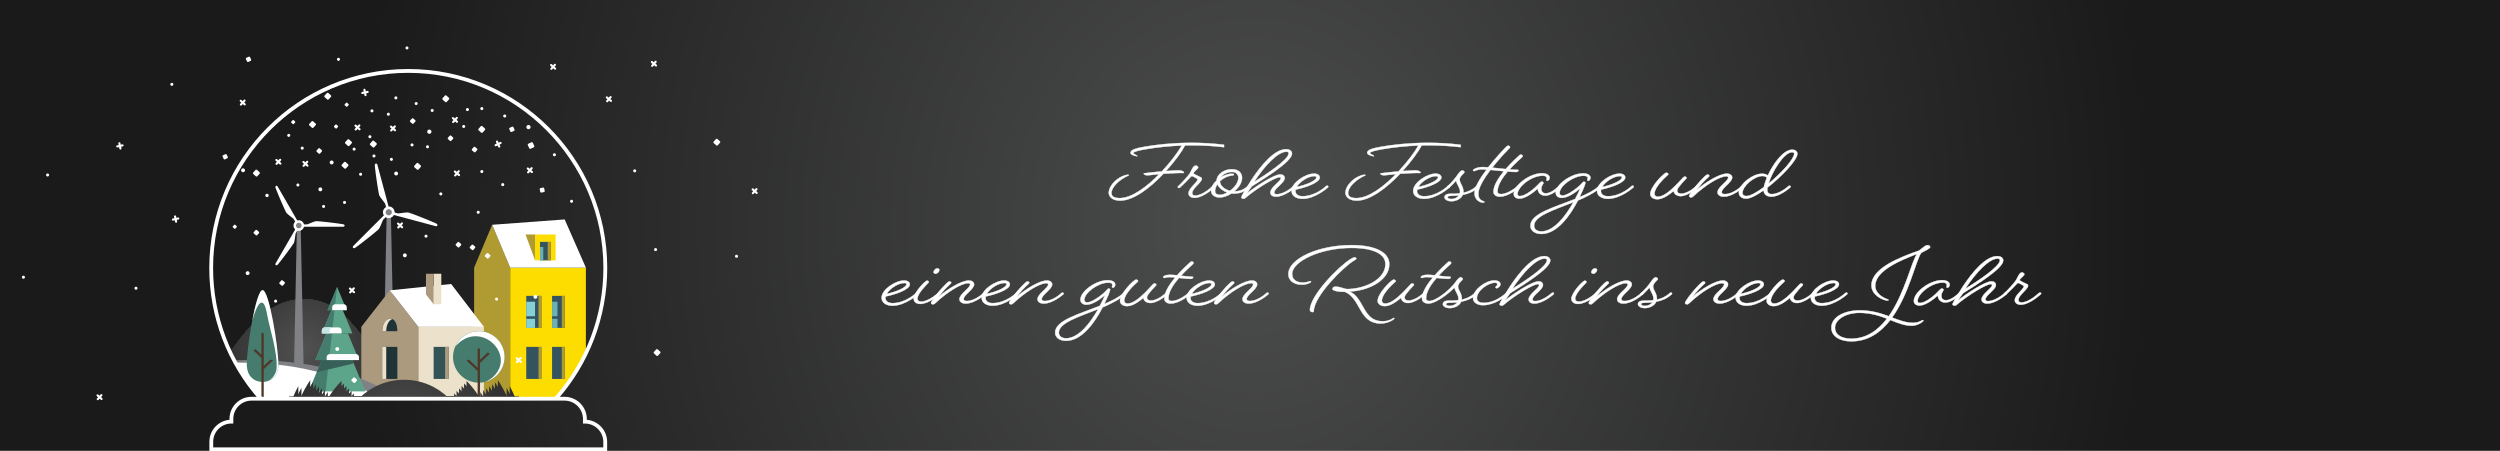 <?xml version="1.0" encoding="UTF-8"?>
<svg xmlns="http://www.w3.org/2000/svg" xmlns:xlink="http://www.w3.org/1999/xlink" id="Layer_1" version="1.1" viewBox="0 0 1723 311">
  <rect x="0" y="0" width="1723" height="311" fill="#808080" stroke="none"/>
  <defs>
    <style>
      .st0 {
        fill: #474646;
      }

      .st1 {
        fill: #313131;
      }

      .st2 {
        fill: #335457;
      }

      .st2, .st3, .st4, .st5, .st6, .st7, .st8, .st9, .st10, .st11, .st12, .st13, .st14, .st15, .st16, .st17 {
        fill-rule: evenodd;
      }

      .st3 {
        fill: #5da58a;
      }

      .st18 {
        fill: #3e3e3e;
      }

      .st19 {
        fill: #504f4f;
      }

      .st4 {
        fill: #203438;
      }

      .st20 {
        fill: #494848;
      }

      .st21 {
        fill: #403f3f;
      }

      .st22, .st6, .st23 {
        fill: #fff;
      }

      .st24 {
        fill: #383838;
      }

      .st25 {
        fill: #454444;
      }

      .st26 {
        fill: #3c3c3c;
      }

      .st5 {
        fill: #376158;
      }

      .st27 {
        fill: #4c4b4b;
      }

      .st28 {
        fill: none;
      }

      .st29 {
        fill: #303030;
      }

      .st7 {
        fill: #ece1ca;
      }

      .st8 {
        fill: #457c6e;
      }

      .st30 {
        fill: #2f2f2f;
      }

      .st31 {
        fill: #464545;
      }

      .st32 {
        clip-path: url(#clippath-1);
      }

      .st33 {
        fill: #434242;
      }

      .st34 {
        fill: #4d4c4c;
      }

      .st35 {
        fill: #484747;
      }

      .st36 {
        fill: #3b3b3b;
      }

      .st37 {
        fill: #363636;
      }

      .st38 {
        fill: url(#radial-gradient);
        isolation: isolate;
        opacity: .8;
      }

      .st39 {
        fill: #3a3a3a;
      }

      .st9 {
        fill: #83d0d6;
      }

      .st40 {
        fill: #373737;
      }

      .st10 {
        fill: #c6e7e7;
      }

      .st41 {
        fill: #515050;
      }

      .st42 {
        fill: #333;
      }

      .st43 {
        fill: #444343;
      }

      .st11 {
        fill: #4d3728;
      }

      .st44 {
        fill: #4b4a4a;
      }

      .st23 {
        stroke: #fff;
        stroke-miterlimit: 10;
        stroke-width: .25px;
      }

      .st12 {
        fill: #33535e;
      }

      .st13 {
        fill: #fddd00;
      }

      .st14 {
        fill: #808184;
      }

      .st15 {
        fill: #ac9a7f;
      }

      .st45 {
        fill: #4f4e4e;
      }

      .st46 {
        fill: #4e4d4d;
      }

      .st16 {
        fill: #b09b32;
      }

      .st47 {
        fill: #424141;
      }

      .st48 {
        fill: #353535;
      }

      .st49 {
        fill: #393939;
      }

      .st17 {
        fill: #6ab0b7;
      }

      .st50 {
        fill: #3d3d3d;
      }

      .st51 {
        fill: #4a4949;
      }

      .st52 {
        clip-path: url(#clippath);
      }

      .st53 {
        fill: #343434;
      }

      .st54 {
        fill: #323232;
      }

      .st55 {
        fill: #2e2e2e;
      }

      .st56 {
        fill: #414040;
      }
    </style>
    <radialGradient id="radial-gradient" cx="835.05" cy="157" fx="835.05" fy="157" r="680.86" gradientTransform="translate(104.21 312) scale(.91 -1)" gradientUnits="userSpaceOnUse">
      <stop offset="0" stop-color="#3f4040"></stop>
      <stop offset="1" stop-color="#000"></stop>
    </radialGradient>
    <clipPath id="clippath">
      <path class="st28" d="M179.92,275.01c-21.38-24-34.37-55.64-34.37-90.31,0-75.01,60.81-135.82,135.82-135.82s135.82,60.81,135.82,135.82c0,34.57-12.92,66.13-34.19,90.1l-203.08.21Z"></path>
    </clipPath>
    <clipPath id="clippath-1">
      <path class="st28" d="M293.94,274.8H125.23c26.49-3.88,41.47-68.65,84.35-68.65s52.08,68.65,84.35,68.65h.01Z"></path>
    </clipPath>
  </defs>
  <rect class="st38" y="-.54" width="1723" height="311.08"></rect>
  <path class="st22" d="M379.43,46.95c-.27.3-.25.76.05,1.03s.76.25,1.03-.05l.75-.84.84.75c.3.27.76.25,1.03-.05s.25-.76-.05-1.03l-.84-.75.75-.84c.27-.3.25-.76-.05-1.03s-.76-.25-1.03.05l-.75.84-.84-.75c-.3-.27-.76-.25-1.03.05s-.25.76.05,1.03l.84.75-.75.84h0Z"></path>
  <path class="st22" d="M165.51,71.59c-.27.3-.25.76.05,1.03s.76.25,1.03-.05l.75-.84.84.75c.3.27.76.25,1.03-.05s.25-.76-.05-1.03l-.84-.75.75-.84c.27-.3.25-.76-.05-1.03s-.76-.25-1.03.05l-.75.84-.84-.75c-.3-.27-.76-.25-1.03.05s-.25.76.05,1.03l.84.75-.75.84h0Z"></path>
  <path class="st6" d="M507.55,175.57c-.58.03-1.03.52-1,1.1s.52,1.03,1.1,1c.58-.03,1.03-.52,1-1.1s-.52-1.03-1.1-1h0Z"></path>
  <path class="st6" d="M233.22,39.83c-.58.03-1.03.52-1,1.1.03.58.52,1.03,1.1,1s1.03-.52,1-1.1c-.03-.58-.52-1.03-1.1-1h0Z"></path>
  <path class="st6" d="M437.39,116.69c-.58.03-1.03.52-1,1.1s.52,1.03,1.1,1c.58-.03,1.03-.52,1-1.1s-.52-1.03-1.1-1h0Z"></path>
  <path class="st6" d="M280.44,32c-.58.03-1.03.52-1,1.1.03.58.52,1.03,1.1,1,.58-.03,1.03-.52,1-1.1-.03-.58-.52-1.03-1.1-1h0Z"></path>
  <path class="st22" d="M418.7,66.58c-.31-.26-.77-.22-1.03.09s-.22.77.09,1.03l.86.73-.73.86c-.26.31-.22.77.09,1.03s.77.22,1.03-.09l.73-.86.86.73c.31.26.77.22,1.03-.09s.22-.77-.09-1.03l-.86-.73.73-.86c.26-.31.22-.77-.09-1.03s-.77-.22-1.03.09l-.73.86-.86-.73h0Z"></path>
  <path class="st6" d="M154.98,109.86l1.74-.8c.3-.14.44-.5.3-.81l-.8-1.74c-.14-.3-.5-.44-.81-.3l-1.74.8c-.3.14-.44.5-.3.81l.8,1.74c.14.3.5.44.81.3h0Z"></path>
  <path class="st6" d="M496.18,97.37l-1.72-1.55c-.3-.27-.77-.25-1.04.05l-1.55,1.72c-.27.3-.25.77.05,1.04l1.72,1.55c.3.27.77.25,1.04-.05l1.55-1.72c.27-.3.25-.77-.05-1.04h0Z"></path>
  <path class="st6" d="M451.76,170.96c-.58.03-1.03.52-1,1.1s.52,1.03,1.1,1c.58-.03,1.03-.52,1-1.1s-.52-1.03-1.1-1h0Z"></path>
  <path class="st22" d="M121.35,149.01c-.08-.4-.46-.65-.86-.57-.4.08-.65.46-.57.86l.22,1.1-1.1.22c-.4.08-.65.46-.57.86s.46.65.86.57l1.1-.22.22,1.1c.08.4.46.65.86.57.4-.08.65-.46.57-.86l-.22-1.1,1.1-.22c.4-.08.65-.46.57-.86s-.46-.65-.86-.57l-1.1.22-.22-1.1h0Z"></path>
  <path class="st22" d="M66.83,274.62c-.27.3-.25.76.05,1.03s.76.25,1.03-.05l.75-.84.84.75c.3.27.76.25,1.03-.05s.25-.76-.05-1.03l-.84-.75.75-.84c.27-.3.25-.76-.05-1.03s-.76-.25-1.03.05l-.75.84-.84-.75c-.3-.27-.76-.25-1.03.05s-.25.76.05,1.03l.84.75-.75.84h0Z"></path>
  <path class="st22" d="M518.34,132.63c-.27.3-.25.76.05,1.03s.76.25,1.03-.05l.75-.84.84.75c.3.27.76.25,1.03-.05s.25-.76-.05-1.03l-.84-.75.75-.84c.27-.3.25-.76-.05-1.03s-.76-.25-1.03.05l-.75.84-.84-.75c-.3-.27-.76-.25-1.03.05s-.25.76.05,1.03l.84.75-.75.84h0Z"></path>
  <path class="st6" d="M32.75,119.55c-.58.03-1.03.52-1,1.1s.52,1.03,1.1,1c.58-.03,1.03-.52,1-1.1s-.52-1.03-1.1-1h0Z"></path>
  <path class="st6" d="M93.66,197.6c-.58.03-1.03.52-1,1.1s.52,1.03,1.1,1,1.03-.52,1-1.1-.52-1.03-1.1-1h0Z"></path>
  <path class="st6" d="M16.1,190.01c-.58.03-1.03.52-1,1.1s.52,1.03,1.1,1,1.03-.52,1-1.1-.52-1.03-1.1-1h0Z"></path>
  <path class="st6" d="M118.39,57.08c-.58.03-1.03.52-1,1.1.03.58.52,1.03,1.1,1s1.03-.52,1-1.1c-.03-.58-.52-1.03-1.1-1h0Z"></path>
  <path class="st22" d="M449.73,42.2c-.31-.26-.77-.22-1.03.09s-.22.77.09,1.03l.86.73-.73.86c-.26.31-.22.77.09,1.03s.77.22,1.03-.09l.73-.86.86.73c.31.26.77.22,1.03-.09s.22-.77-.09-1.03l-.86-.73.73-.86c.26-.31.22-.77-.09-1.03s-.77-.22-1.03.09l-.73.86-.86-.73h0Z"></path>
  <path class="st6" d="M171.06,42.7l1.74-.8c.3-.14.44-.5.3-.81l-.8-1.74c-.14-.3-.5-.44-.81-.3l-1.74.8c-.3.14-.44.5-.3.81l.8,1.74c.14.3.5.44.81.3h0Z"></path>
  <path class="st6" d="M454.99,242.33l-1.72-1.55c-.3-.27-.77-.25-1.04.05l-1.55,1.72c-.27.3-.25.77.05,1.04l1.72,1.55c.3.27.77.25,1.04-.05l1.55-1.72c.27-.3.25-.77-.05-1.04h0Z"></path>
  <path class="st22" d="M82.99,98.59c-.08-.4-.46-.65-.86-.57s-.65.46-.57.86l.22,1.1-1.1.22c-.4.08-.65.46-.57.86s.46.65.86.57l1.1-.22.22,1.1c.08.4.46.65.86.57s.65-.46.57-.86l-.22-1.1,1.1-.22c.4-.08.65-.46.57-.86s-.46-.65-.86-.57l-1.1.22-.22-1.1h0Z"></path>
  <g>
    <g class="st52">
      <g>
        <g class="st32">
          <g>
            <rect class="st55" x="125.23" y="206.14" width="168.71" height="68.65"></rect>
            <path class="st55" d="M273.98,240.47c0,17.78-7.21,33.88-18.86,45.54v-9.45h-91.07v9.45c-11.65-11.65-18.86-27.75-18.86-45.54s7.21-33.88,18.86-45.54v9.45h91.07v-9.45c11.65,11.65,18.86,27.75,18.86,45.54h0Z"></path>
            <path class="st30" d="M272.14,240.47c0,17.27-7,32.91-18.32,44.23v-8.15h-88.47v8.15c-11.32-11.32-18.32-26.96-18.32-44.23s7-32.91,18.32-44.23v8.15h88.47v-8.15c11.32,11.32,18.32,26.96,18.32,44.23h0Z"></path>
            <path class="st29" d="M270.3,240.47c0,16.77-6.8,31.95-17.78,42.93v-6.85h-85.87v6.85c-10.99-10.99-17.78-26.17-17.78-42.93s6.8-31.95,17.78-42.93v6.85h85.87v-6.85c10.99,10.99,17.78,26.17,17.78,42.93Z"></path>
            <path class="st1" d="M268.46,240.47c0,16.26-6.59,30.98-17.24,41.63v-5.55h-83.26v5.55c-10.65-10.65-17.24-25.37-17.24-41.63s6.59-30.98,17.24-41.63v5.55h83.26v-5.55c10.65,10.65,17.24,25.37,17.24,41.63Z"></path>
            <path class="st54" d="M266.62,240.47c0,15.75-6.38,30.01-16.71,40.33v-4.25h-80.66v4.25c-10.32-10.32-16.71-24.58-16.71-40.33s6.38-30.01,16.71-40.33v4.25h80.66v-4.25c10.32,10.32,16.71,24.58,16.71,40.33h0Z"></path>
            <path class="st42" d="M264.78,240.47c0,15.24-6.18,29.04-16.17,39.03v-2.95h-78.06v2.95c-9.99-9.99-16.17-23.79-16.17-39.03s6.18-29.04,16.17-39.03v2.95h78.06v-2.95c9.99,9.99,16.17,23.79,16.17,39.03Z"></path>
            <path class="st53" d="M262.94,240.47c0,14.73-5.97,28.07-15.63,37.73v-1.64h-75.46v1.64c-9.66-9.66-15.63-23-15.63-37.73s5.97-28.07,15.63-37.73v1.64h75.46v-1.64c9.66,9.66,15.63,23,15.63,37.73h0Z"></path>
            <path class="st48" d="M261.1,240.47c0,14.23-5.77,27.11-15.09,36.43v-.34h-72.86v.34c-9.32-9.32-15.09-22.2-15.09-36.43s5.77-27.11,15.09-36.43v.34h72.86v-.34c9.32,9.32,15.09,22.2,15.09,36.43Z"></path>
            <path class="st37" d="M259.26,240.47c0,13.72-5.56,26.14-14.55,35.13-4.49,4.49-9.85,8.13-15.79,10.65v-9.69h-38.67v9.69c-5.94-2.51-11.3-6.15-15.79-10.65-8.99-8.99-14.55-21.41-14.55-35.13s5.56-26.14,14.55-35.13c4.49-4.49,9.85-8.13,15.79-10.65v9.69h38.67v-9.69c5.94,2.51,11.3,6.15,15.79,10.65,8.99,8.99,14.55,21.41,14.55,35.13Z"></path>
            <circle class="st40" cx="209.59" cy="240.47" r="47.84"></circle>
            <circle class="st24" cx="209.59" cy="240.47" r="46"></circle>
            <circle class="st49" cx="209.59" cy="240.47" r="44.16"></circle>
            <circle class="st39" cx="209.59" cy="240.47" r="42.32"></circle>
            <circle class="st36" cx="209.59" cy="240.47" r="40.48"></circle>
            <circle class="st26" cx="209.59" cy="240.47" r="38.64"></circle>
            <circle class="st50" cx="209.59" cy="240.47" r="36.8"></circle>
            <circle class="st18" cx="209.59" cy="240.47" r="34.96"></circle>
            <circle class="st21" cx="209.59" cy="240.47" r="33.12"></circle>
            <circle class="st56" cx="209.59" cy="240.47" r="31.28"></circle>
            <circle class="st47" cx="209.59" cy="240.47" r="29.44"></circle>
            <circle class="st33" cx="209.59" cy="240.47" r="27.6"></circle>
            <circle class="st43" cx="209.59" cy="240.47" r="25.76"></circle>
            <circle class="st25" cx="209.59" cy="240.47" r="23.92"></circle>
            <circle class="st31" cx="209.59" cy="240.47" r="22.08"></circle>
            <circle class="st0" cx="209.59" cy="240.47" r="20.24"></circle>
            <circle class="st35" cx="209.59" cy="240.47" r="18.4"></circle>
            <circle class="st20" cx="209.59" cy="240.47" r="16.56"></circle>
            <circle class="st51" cx="209.59" cy="240.47" r="14.72"></circle>
            <circle class="st44" cx="209.59" cy="240.47" r="12.88"></circle>
            <circle class="st27" cx="209.59" cy="240.47" r="11.04"></circle>
            <circle class="st34" cx="209.59" cy="240.47" r="9.2"></circle>
            <circle class="st46" cx="209.59" cy="240.47" r="7.36"></circle>
            <circle class="st45" cx="209.59" cy="240.47" r="5.52"></circle>
            <circle class="st19" cx="209.59" cy="240.47" r="3.68"></circle>
            <circle class="st41" cx="209.59" cy="240.47" r="1.84"></circle>
          </g>
        </g>
        <polygon class="st14" points="264.02 265.32 271.86 265.32 269.37 146.29 266.51 146.29 264.02 265.32 264.02 265.32"></polygon>
        <path class="st6" d="M264.04,151.45c-1,2.01-2.09,5.56-3.22,6.69-1.22,1.22-10.86,8.98-15.68,12.43-.76.54-1.37.64-1.74.27-.35-.35-.35-.91,0-1.26l23.92-23.92c.35-.35.91-.35,1.26,0s.35.91,0,1.26l-4.53,4.53h-.01Z"></path>
        <path class="st6" d="M265.42,140.33c-1.23-1.87-3.77-4.59-4.18-6.14-.45-1.67-2.35-13.89-2.92-19.8-.09-.93.13-1.51.64-1.64.48-.13.97.16,1.09.63l8.76,32.68c.13.48-.16.96-.63,1.09-.48.13-.97-.15-1.09-.63l-1.66-6.19h-.01Z"></path>
        <path class="st6" d="M274.36,147.09c2.24-.13,5.86-.97,7.41-.55,1.67.45,13.21,4.91,18.61,7.37.85.38,1.24.87,1.1,1.37-.13.48-.62.76-1.09.63l-32.68-8.76c-.48-.13-.76-.62-.63-1.09.13-.48.62-.76,1.09-.63l6.19,1.66h0Z"></path>
        <path class="st6" d="M267.94,142.28c2.22,0,4.01,1.8,4.01,4.01s-1.8,4.01-4.01,4.01-4.01-1.8-4.01-4.01,1.8-4.01,4.01-4.01h0Z"></path>
        <path class="st14" d="M267.94,144.15c1.18,0,2.14.96,2.14,2.14s-.96,2.14-2.14,2.14-2.14-.96-2.14-2.14.96-2.14,2.14-2.14h0Z"></path>
        <polygon class="st14" points="202.38 265.32 209.5 265.32 207.24 155.45 204.64 155.45 202.38 265.32 202.38 265.32"></polygon>
        <path class="st6" d="M203.73,160.9c-.41,2-.53,5.37-1.25,6.63-.79,1.36-7.42,10.44-10.84,14.6-.54.65-1.05.88-1.47.64-.39-.22-.52-.72-.3-1.11l15.37-26.62c.22-.39.72-.52,1.11-.3s.52.72.3,1.11l-2.91,5.05h0Z"></path>
        <path class="st6" d="M202.33,150.81c-1.52-1.35-4.39-3.15-5.11-4.4-.79-1.36-5.33-11.64-7.22-16.69-.3-.79-.24-1.35.18-1.59.39-.22.88-.09,1.11.3l15.37,26.62c.22.39.09.88-.3,1.11-.39.22-.88.09-1.11-.3l-2.91-5.05h0Z"></path>
        <path class="st6" d="M211.77,154.64c1.93-.64,4.92-2.23,6.37-2.23,1.57,0,12.75,1.2,18.07,2.09.83.14,1.29.47,1.29.95,0,.45-.36.81-.81.81h-30.74c-.45,0-.81-.36-.81-.81s.36-.81.81-.81h5.83,0Z"></path>
        <path class="st6" d="M205.94,151.8c2.01,0,3.65,1.63,3.65,3.65s-1.63,3.65-3.65,3.65-3.65-1.63-3.65-3.65,1.63-3.65,3.65-3.65h0Z"></path>
        <path class="st14" d="M205.94,153.51c1.07,0,1.94.87,1.94,1.94s-.87,1.94-1.94,1.94-1.94-.87-1.94-1.94.87-1.94,1.94-1.94h0Z"></path>
        <polygon class="st16" points="351.62 184.46 339.2 154.92 326.77 184.46 326.77 274.96 351.62 274.96 351.62 184.46 351.62 184.46"></polygon>
        <polygon class="st13" points="351.62 184.46 403.79 184.46 403.79 274.96 351.62 274.96 351.62 184.46 351.62 184.46"></polygon>
        <polygon class="st6" points="339.2 154.92 389.16 151.23 403.79 184.46 351.62 184.46 339.2 154.92 339.2 154.92"></polygon>
        <polygon class="st12" points="362.69 239.07 373.13 239.07 373.13 261.15 362.69 261.15 362.69 239.07 362.69 239.07"></polygon>
        <polygon class="st12" points="380.49 239.07 389.16 239.07 389.16 261.15 380.49 261.15 380.49 239.07 380.49 239.07"></polygon>
        <polygon class="st12" points="362.69 203.9 373.13 203.9 373.13 225.98 362.69 225.98 362.69 203.9 362.69 203.9"></polygon>
        <polygon class="st12" points="380.49 203.9 389.16 203.9 389.16 225.98 380.49 225.98 380.49 203.9 380.49 203.9"></polygon>
        <polygon class="st13" points="368.76 161.61 382.9 161.61 382.9 179.42 368.76 179.42 368.76 161.61 368.76 161.61"></polygon>
        <polygon class="st12" points="372.18 166.68 379.47 166.68 379.47 179.42 372.18 179.42 372.18 166.68 372.18 166.68"></polygon>
        <polygon class="st16" points="368.76 161.61 362.2 161.61 368.76 179.42 368.76 161.61 368.76 161.61"></polygon>
        <polygon class="st15" points="288.28 225.26 268.65 200.11 249.02 225.26 249.02 274.96 288.28 274.96 288.28 225.26 288.28 225.26"></polygon>
        <polygon class="st7" points="288.28 225.26 333.52 225.26 333.52 274.96 288.28 274.96 288.28 225.26 288.28 225.26"></polygon>
        <polygon class="st6" points="268.65 200.11 310.93 195.72 333.52 225.26 288.28 225.26 268.65 200.11 268.65 200.11"></polygon>
        <polygon class="st2" points="298.86 239.07 309.3 239.07 309.3 261.15 298.86 261.15 298.86 239.07 298.86 239.07"></polygon>
        <polygon class="st4" points="263.43 239.07 273.87 239.07 273.87 261.15 263.43 261.15 263.43 239.07 263.43 239.07"></polygon>
        <path class="st4" d="M273.87,228.25h-10.38c0-10.51,10.38-12.54,10.38,0h0Z"></path>
        <path class="st8" d="M329.98,228.25c-9.8,0-17.75,7.95-17.75,17.75s7.95,17.75,17.75,17.75,17.75-7.95,17.75-17.75-7.95-17.75-17.75-17.75h0Z"></path>
        <path class="st11" d="M330.79,250.16v24.79h-1.61v-19.23l-7.5-7.06,1.36-.93,6.14,5.78v-13.16l1.61-.35v7.95l5.35-5.04,1.36.93-6.71,6.32h0Z"></path>
        <polygon class="st7" points="263.43 239.07 266.18 239.07 266.18 261.15 263.43 261.15 263.43 239.07 263.43 239.07"></polygon>
        <polygon class="st15" points="306.77 239.07 309.3 239.07 309.3 261.15 306.77 261.15 306.77 239.07 306.77 239.07"></polygon>
        <path class="st7" d="M266.18,228.25h-2.69c0-6.4,3.85-9.65,6.86-8.39-2.21.87-4.17,3.83-4.17,8.39h0Z"></path>
        <polygon class="st16" points="387.18 203.89 389.16 203.89 389.16 225.98 387.18 225.98 387.18 203.89 387.18 203.89"></polygon>
        <polygon class="st16" points="387.18 239.07 389.16 239.07 389.16 261.15 387.18 261.15 387.18 239.07 387.18 239.07"></polygon>
        <polygon class="st16" points="371.15 203.89 373.13 203.89 373.13 225.98 371.15 225.98 371.15 203.89 371.15 203.89"></polygon>
        <polygon class="st16" points="371.15 239.07 373.13 239.07 373.13 261.15 371.15 261.15 371.15 239.07 371.15 239.07"></polygon>
        <polygon class="st16" points="377.49 166.68 379.47 166.68 379.47 179.42 377.49 179.42 377.49 166.68 377.49 166.68"></polygon>
        <polygon class="st7" points="298.86 188.68 304.15 188.68 304.15 209.72 298.86 209.72 298.86 188.68 298.86 188.68"></polygon>
        <polygon class="st15" points="293.57 188.68 298.86 188.68 298.86 209.72 293.57 202.94 293.57 188.68 293.57 188.68"></polygon>
        <path class="st6" d="M329.98,228.25c9.8,0,17.75,7.95,17.75,17.75,0,8.46-5.92,15.54-13.85,17.32,2.88-.99,4.96-2.52,6.53-4.1,15.42-15.5-10.18-39.59-26.67-20.36,2.75-6.24,8.99-10.6,16.25-10.6h0Z"></path>
        <path class="st9" d="M362.69,207.97h6.07v10.02h-6.07v-10.02h0ZM368.76,219.71v6.28h-6.07v-6.28h6.07Z"></path>
        <path class="st17" d="M380.49,207.97h3.74v10.02h-3.74v-10.02h0ZM384.23,219.71v6.28h-3.74v-6.28h3.74Z"></path>
        <polygon class="st17" points="372.18 170.21 374.43 170.21 374.43 179.42 372.18 179.42 372.18 170.21 372.18 170.21"></polygon>
        <path class="st14" d="M274.96,274.8H68.32c49.44-34.1,154.57-36.94,206.64,0h0Z"></path>
        <path class="st6" d="M260.98,274.8H68.32c46.1-31.79,144.11-34.44,192.65,0h.01Z"></path>
        <polygon class="st3" points="212.84 269.77 221.81 248.16 232.33 248.16 232.33 248.16 242.85 248.16 251.81 269.77 232.33 269.77 212.84 269.77 212.84 269.77"></polygon>
        <polygon class="st3" points="217.26 248.16 224.89 229.77 232.33 229.77 239.77 229.77 247.39 248.16 232.33 248.16 217.26 248.16 217.26 248.16"></polygon>
        <polygon class="st3" points="221.79 229.77 228.41 213.81 232.33 213.81 236.25 213.81 242.86 229.77 232.33 229.77 221.79 229.77 221.79 229.77"></polygon>
        <polygon class="st3" points="225.67 213.81 232.33 197.76 238.99 213.81 232.33 213.81 225.67 213.81 225.67 213.81"></polygon>
        <polygon class="st8" points="212.84 269.77 221.81 248.16 226.75 248.16 224.36 269.77 212.84 269.77 212.84 269.77"></polygon>
        <polygon class="st8" points="217.26 248.16 224.89 229.77 228.79 229.77 226.75 248.16 217.26 248.16 217.26 248.16"></polygon>
        <polygon class="st8" points="221.79 229.77 228.41 213.81 230.55 213.81 228.79 229.77 221.79 229.77 221.79 229.77"></polygon>
        <polygon class="st8" points="225.67 213.81 232.33 197.76 232.33 197.76 230.55 213.81 225.67 213.81 225.67 213.81"></polygon>
        <polygon class="st5" points="218.34 256.52 221.81 248.16 242.85 248.16 243.82 250.49 218.34 256.52 218.34 256.52"></polygon>
        <polygon class="st11" points="233.13 269.77 233.13 274.96 231.52 274.96 231.52 269.77 233.13 269.77 233.13 269.77"></polygon>
        <path class="st6" d="M227.21,244.04h18.12c1.13,0,2.06.93,2.06,2.06v2.06h-22.25v-2.06c0-1.13.93-2.06,2.06-2.06h.01Z"></path>
        <path class="st6" d="M231.01,209.69h5.92c1.13,0,2.06.93,2.06,2.06v2.06h-10.04v-2.06c0-1.13.93-2.06,2.06-2.06h0Z"></path>
        <path class="st6" d="M223.86,225.64h9.5c1.13,0,2.06.93,2.06,2.06v2.06h-13.63v-2.06c0-1.13.93-2.06,2.06-2.06h.01Z"></path>
        <path class="st10" d="M223.86,225.64h5.39c-1.13,0-2.06.93-2.06,2.06v2.06h-5.39v-2.06c0-1.13.93-2.06,2.06-2.06h0Z"></path>
        <path class="st6" d="M245.87,261.52l-1.43-1.29c-.25-.23-.64-.21-.87.04l-1.29,1.43c-.23.25-.21.64.05.87l1.43,1.29c.25.23.64.21.87-.04l1.29-1.43c.23-.25.21-.64-.04-.87h-.01Z"></path>
        <path class="st6" d="M232.37,239.19c-.75.04-1.32.68-1.28,1.42.04.75.68,1.32,1.42,1.28.75-.04,1.32-.68,1.28-1.42-.04-.75-.68-1.32-1.42-1.28h0Z"></path>
        <g>
          <path class="st8" d="M180.96,199.96c-4.64,0-10.89,39.99-10.89,50.92s8.04,12.39,10.89,12.39,10.89-1.46,10.89-12.39-6.26-50.92-10.89-50.92h0Z"></path>
          <polygon class="st11" points="181.77 254.41 181.77 274.8 180.16 274.8 180.16 246.73 174.7 241.59 176.06 240.66 180.16 244.53 180.16 229.3 181.77 229.66 181.77 252.2 186.35 247.88 188.29 248.26 181.77 254.41 181.77 254.41"></polygon>
          <path class="st6" d="M180.96,199.96c-2.3,0-4.99,9.81-7.12,21.04,4.62-15.96,8.31-15.76,10.27-4.18,1.49,8.82,7.38,26.09,6.48,37.28-.31,3.87-3.32,7.23-5.39,8.33,3.19-1.28,6.65-4.37,6.65-11.55,0-10.93-6.26-50.92-10.89-50.92h0Z"></path>
        </g>
        <g>
          <rect class="st55" x="161.81" y="274.96" width="233.3" height="61.27"></rect>
          <path class="st55" d="M363.74,305.59c0,11.77-2.39,22.99-6.7,33.19v-.8h-157.15v.8c-4.32-10.2-6.7-21.42-6.7-33.19s2.39-22.99,6.7-33.19v.8h157.15v-.8c4.32,10.2,6.7,21.42,6.7,33.19Z"></path>
          <path class="st30" d="M361.3,305.59c0,11.44-2.32,22.33-6.51,32.25-1.05,2.48-2.21,4.89-3.49,7.24v-7.1h-145.69v7.1c-1.28-2.35-2.44-4.76-3.49-7.24-4.19-9.91-6.51-20.81-6.51-32.25s2.32-22.33,6.51-32.25c1.05-2.48,2.21-4.89,3.49-7.24v7.1h145.69v-7.1c1.28,2.35,2.44,4.76,3.49,7.24,4.19,9.91,6.51,20.81,6.51,32.25Z"></path>
          <path class="st29" d="M358.86,305.59c0,11.1-2.25,21.68-6.32,31.3-1.02,2.4-2.15,4.75-3.39,7.03v-5.93h-141.4v5.93c-1.24-2.28-2.37-4.62-3.39-7.03-4.07-9.62-6.32-20.2-6.32-31.3s2.25-21.68,6.32-31.3c1.02-2.4,2.15-4.75,3.39-7.03v5.93h141.4v-5.93c1.24,2.28,2.37,4.62,3.39,7.03,4.07,9.62,6.32,20.2,6.32,31.3Z"></path>
          <path class="st1" d="M356.43,305.59c0,10.77-2.18,21.02-6.13,30.35-1.97,4.66-4.39,9.1-7.19,13.24v-11.2h-129.31v11.2c-2.8-4.15-5.22-8.58-7.19-13.24-3.95-9.33-6.13-19.58-6.13-30.35s2.18-21.02,6.13-30.35c1.97-4.66,4.39-9.1,7.19-13.24v11.2h129.31v-11.2c2.8,4.15,5.22,8.58,7.19,13.24,3.95,9.33,6.13,19.58,6.13,30.35Z"></path>
          <path class="st54" d="M353.99,305.59c0,10.43-2.11,20.36-5.94,29.4-1.91,4.52-4.25,8.81-6.96,12.83v-9.84h-125.27v9.84c-2.71-4.02-5.05-8.31-6.96-12.83-3.82-9.04-5.94-18.97-5.94-29.4s2.11-20.36,5.94-29.4c1.91-4.52,4.25-8.81,6.96-12.83v9.84h125.27v-9.84c2.71,4.02,5.05,8.31,6.96,12.83,3.82,9.04,5.94,18.97,5.94,29.4Z"></path>
          <path class="st42" d="M351.56,305.59c0,10.09-2.05,19.71-5.74,28.45-1.85,4.37-4.11,8.53-6.74,12.42v-8.48h-121.23v8.48c-2.63-3.89-4.89-8.04-6.74-12.42-3.7-8.75-5.74-18.36-5.74-28.45s2.05-19.71,5.74-28.45c1.85-4.37,4.11-8.53,6.74-12.42v8.48h121.23v-8.48c2.63,3.89,4.89,8.04,6.74,12.42,3.7,8.75,5.74,18.36,5.74,28.45Z"></path>
          <path class="st53" d="M349.12,305.59c0,9.76-1.98,19.05-5.55,27.5-1.79,4.23-3.98,8.24-6.51,12v-7.11h-117.18v7.11c-2.54-3.76-4.73-7.78-6.51-12-3.58-8.45-5.55-17.75-5.55-27.5s1.98-19.05,5.55-27.5c1.79-4.23,3.98-8.24,6.51-12v7.11h117.18v-7.11c2.54,3.76,4.73,7.78,6.51,12,3.58,8.45,5.55,17.75,5.55,27.5Z"></path>
          <path class="st48" d="M346.68,305.59c0,9.42-1.91,18.39-5.36,26.56-1.73,4.08-3.84,7.96-6.29,11.59v-5.75h-113.14v5.75c-2.45-3.63-4.56-7.51-6.29-11.59-3.45-8.16-5.36-17.14-5.36-26.56s1.91-18.39,5.36-26.56c1.73-4.08,3.84-7.96,6.29-11.59v5.75h113.14v-5.75c2.45,3.63,4.56,7.51,6.29,11.59,3.45,8.16,5.36,17.14,5.36,26.56Z"></path>
          <path class="st37" d="M344.25,305.59c0,9.08-1.84,17.74-5.17,25.61-1.66,3.94-3.7,7.67-6.07,11.17v-4.39h-109.1v4.39c-2.36-3.5-4.4-7.24-6.07-11.17-3.33-7.87-5.17-16.52-5.17-25.61s1.84-17.74,5.17-25.61c1.66-3.94,3.7-7.67,6.07-11.17v4.39h109.1v-4.39c2.36,3.5,4.4,7.24,6.07,11.17,3.33,7.87,5.17,16.52,5.17,25.61h0Z"></path>
          <path class="st40" d="M341.81,305.59c0,8.75-1.77,17.08-4.98,24.66-1.6,3.79-3.56,7.39-5.84,10.76v-3.03h-105.06v3.03c-2.28-3.37-4.24-6.97-5.84-10.76-3.21-7.58-4.98-15.91-4.98-24.66s1.77-17.08,4.98-24.66c1.6-3.79,3.56-7.39,5.84-10.76v3.03h105.06v-3.03c2.28,3.37,4.24,6.97,5.84,10.76,3.21,7.58,4.98,15.91,4.98,24.66Z"></path>
          <path class="st24" d="M339.37,305.59c0,16.82-6.82,32.05-17.84,43.07v-10.68h-86.14v10.68c-11.02-11.02-17.84-26.25-17.84-43.07s6.82-32.05,17.84-43.07v10.68h86.14v-10.68c11.02,11.02,17.84,26.25,17.84,43.07Z"></path>
          <path class="st49" d="M336.94,305.59c0,16.15-6.55,30.77-17.13,41.35v-8.96h-82.7v8.96c-10.58-10.58-17.13-25.2-17.13-41.35s6.55-30.77,17.13-41.35v8.96h82.7v-8.96c10.58,10.58,17.13,25.2,17.13,41.35Z"></path>
          <path class="st39" d="M334.5,305.59c0,15.48-6.27,29.49-16.41,39.63v-7.23h-79.25v7.23c-10.14-10.14-16.41-24.15-16.41-39.63s6.27-29.49,16.41-39.63v7.23h79.25v-7.23c10.14,10.14,16.41,24.15,16.41,39.63Z"></path>
          <path class="st36" d="M332.06,305.59c0,14.8-6,28.2-15.7,37.9v-5.51h-75.81v5.51c-9.7-9.7-15.7-23.1-15.7-37.9s6-28.2,15.7-37.9v5.51h75.81v-5.51c9.7,9.7,15.7,23.1,15.7,37.9Z"></path>
          <path class="st26" d="M329.63,305.59c0,14.13-5.73,26.92-14.99,36.18v-3.79h-72.36v3.79c-9.26-9.26-14.99-22.05-14.99-36.18s5.73-26.92,14.99-36.18v3.79h72.36v-3.79c9.26,9.26,14.99,22.05,14.99,36.18Z"></path>
          <path class="st50" d="M327.19,305.59c0,13.46-5.45,25.64-14.27,34.46v-2.07h-68.92v2.07c-8.82-8.82-14.27-21-14.27-34.46s5.45-25.64,14.27-34.46v2.07h68.92v-2.07c8.82,8.82,14.27,21,14.27,34.46Z"></path>
          <path class="st18" d="M324.75,305.59c0,12.78-5.18,24.36-13.56,32.74v-.34h-65.47v.34c-8.38-8.38-13.56-19.95-13.56-32.74s5.18-24.36,13.56-32.74v.34h65.47v-.34c8.38,8.38,13.56,19.95,13.56,32.74Z"></path>
          <circle class="st21" cx="278.46" cy="305.59" r="43.86"></circle>
          <circle class="st56" cx="278.46" cy="305.59" r="41.42"></circle>
          <circle class="st47" cx="278.46" cy="305.59" r="38.98"></circle>
          <circle class="st33" cx="278.46" cy="305.59" r="36.55"></circle>
          <circle class="st43" cx="278.46" cy="305.59" r="34.11"></circle>
          <circle class="st25" cx="278.46" cy="305.59" r="31.68"></circle>
          <circle class="st31" cx="278.46" cy="305.59" r="29.24"></circle>
          <circle class="st0" cx="278.46" cy="305.59" r="26.8"></circle>
          <circle class="st35" cx="278.46" cy="305.59" r="24.37"></circle>
          <circle class="st20" cx="278.46" cy="305.59" r="21.93"></circle>
          <circle class="st51" cx="278.46" cy="305.59" r="19.49"></circle>
          <circle class="st44" cx="278.46" cy="305.59" r="17.06"></circle>
          <circle class="st27" cx="278.46" cy="305.59" r="14.62"></circle>
          <circle class="st34" cx="278.46" cy="305.59" r="12.18"></circle>
          <circle class="st46" cx="278.46" cy="305.59" r="9.75"></circle>
          <circle class="st45" cx="278.46" cy="305.59" r="7.31"></circle>
          <circle class="st19" cx="278.46" cy="305.59" r="4.87"></circle>
          <circle class="st41" cx="278.46" cy="305.59" r="2.44"></circle>
        </g>
        <path class="st22" d="M208.71,113.79c-.27.3-.25.77.05,1.04.3.27.77.25,1.04-.05l.76-.84.84.76c.3.27.77.25,1.04-.05.27-.3.25-.77-.05-1.04l-.84-.76.76-.84c.27-.3.25-.77-.05-1.04-.3-.27-.77-.25-1.04.05l-.76.84-.84-.76c-.3-.27-.77-.25-1.04.05-.27.3-.25.77.05,1.04l.84.76-.76.84h0Z"></path>
        <path class="st22" d="M190.06,112.41c-.27.3-.25.77.05,1.04.3.27.77.25,1.04-.05l.76-.84.84.76c.3.27.77.25,1.04-.05.27-.3.25-.77-.05-1.04l-.84-.76.76-.84c.27-.3.25-.77-.05-1.04-.3-.27-.77-.25-1.04.05l-.76.84-.84-.76c-.3-.27-.77-.25-1.04.05-.27.3-.25.77.05,1.04l.84.76-.76.84h0Z"></path>
        <path class="st6" d="M242.33,97.68l-1.74-1.57c-.3-.27-.78-.25-1.05.05l-1.57,1.74c-.27.3-.25.78.05,1.05l1.74,1.57c.3.27.78.25,1.05-.05l1.57-1.74c.27-.3.25-.78-.05-1.05h0Z"></path>
        <path class="st6" d="M228.51,110.61c-.75.04-1.32.68-1.28,1.42.04.75.68,1.32,1.42,1.28.75-.04,1.32-.68,1.28-1.42-.04-.75-.68-1.32-1.42-1.28h0Z"></path>
        <path class="st6" d="M183.97,133.53c-.65.03-1.15.59-1.12,1.24.03.65.59,1.15,1.24,1.12.65-.03,1.15-.59,1.12-1.24-.03-.65-.59-1.15-1.24-1.12h0Z"></path>
        <path class="st6" d="M222.97,141.22c-.59.03-1.03.53-1,1.11.03.59.53,1.03,1.11,1s1.03-.53,1-1.11-.53-1.03-1.11-1h0Z"></path>
        <path class="st6" d="M208.24,101.05c-.59.03-1.03.53-1,1.11s.53,1.03,1.11,1,1.03-.53,1-1.11c-.03-.59-.53-1.03-1.11-1h0Z"></path>
        <path class="st6" d="M198.95,92.24c-.59.03-1.03.53-1,1.11s.53,1.03,1.11,1,1.03-.53,1-1.11c-.03-.59-.53-1.03-1.11-1h0Z"></path>
        <path class="st22" d="M240.78,201.01c-.27.3-.25.77.05,1.04.3.27.77.25,1.04-.05l.76-.84.84.76c.3.27.77.25,1.04-.05.27-.3.25-.77-.05-1.04l-.84-.76.76-.84c.27-.3.25-.77-.05-1.04-.3-.27-.77-.25-1.04.05l-.76.84-.84-.76c-.3-.27-.77-.25-1.04.05-.27.3-.25.77.05,1.04l.84.76-.76.84h0Z"></path>
        <path class="st6" d="M221.79,103.51l-1.43-1.29c-.25-.23-.64-.21-.87.05l-1.29,1.43c-.23.25-.21.64.04.87l1.43,1.29c.25.23.64.21.87-.04l1.29-1.43c.23-.25.21-.64-.04-.87h0Z"></path>
        <path class="st22" d="M269.05,89.42c-.27.3-.25.77.05,1.04.3.27.77.25,1.04-.05l.76-.84.84.76c.3.27.77.25,1.04-.05.27-.3.25-.77-.05-1.04l-.84-.76.76-.84c.27-.3.25-.77-.05-1.04-.3-.27-.77-.25-1.04.05l-.76.84-.84-.76c-.3-.27-.77-.25-1.04.05-.27.3-.25.77.05,1.04l.84.76-.76.84h0Z"></path>
        <path class="st22" d="M311.77,83.56c-.27.3-.25.77.05,1.04.3.27.77.25,1.04-.05l.76-.84.84.76c.3.27.77.25,1.04-.05.27-.3.25-.77-.05-1.04l-.84-.76.76-.84c.27-.3.25-.77-.05-1.04-.3-.27-.77-.25-1.04.05l-.76.84-.84-.76c-.3-.27-.77-.25-1.04.05-.27.3-.25.77.05,1.04l.84.76-.76.84h0Z"></path>
        <path class="st22" d="M244.6,88.73c-.27.3-.25.77.05,1.04.3.27.77.25,1.04-.05l.76-.84.84.76c.3.27.77.25,1.04-.05.27-.3.25-.77-.05-1.04l-.84-.76.76-.84c.27-.3.25-.77-.05-1.04-.3-.27-.77-.25-1.04.05l-.76.84-.84-.76c-.3-.27-.77-.25-1.04.05-.27.3-.25.77.05,1.04l.84.76-.76.84h0Z"></path>
        <path class="st6" d="M286.24,82.9l-1.43-1.29c-.25-.23-.64-.21-.87.04l-1.29,1.43c-.23.25-.21.64.04.87l1.43,1.29c.25.23.64.21.87-.04l1.29-1.43c.23-.25.21-.64-.04-.87h0Z"></path>
        <path class="st6" d="M312.26,94.76l-1.43-1.29c-.25-.23-.64-.21-.87.05l-1.29,1.43c-.23.25-.21.64.04.87l1.43,1.29c.25.23.64.21.87-.04l1.29-1.43c.23-.25.21-.64-.04-.87h0Z"></path>
        <path class="st6" d="M257.69,106.44c-.58.03-1.03.53-1,1.11s.53,1.03,1.11,1,1.03-.53,1-1.11-.53-1.03-1.11-1h0Z"></path>
        <path class="st6" d="M319.53,86.1c-.58.03-1.03.53-1,1.11s.53,1.03,1.11,1,1.03-.53,1-1.11-.53-1.03-1.11-1h0Z"></path>
        <path class="st6" d="M294.58,100.12c-.58.03-1.03.53-1,1.11s.53,1.03,1.11,1,1.03-.53,1-1.11-.53-1.03-1.11-1h0Z"></path>
        <path class="st6" d="M289.93,114.01l-1.74-1.57c-.3-.27-.78-.25-1.05.05l-1.57,1.74c-.27.3-.25.78.05,1.05l1.74,1.57c.3.27.78.25,1.05-.05l1.57-1.74c.27-.3.25-.78-.05-1.05h0Z"></path>
        <path class="st6" d="M259.47,98.67l-1.74-1.57c-.3-.27-.78-.25-1.05.05l-1.57,1.74c-.27.3-.25.78.05,1.05l1.74,1.57c.3.27.78.25,1.05-.05l1.57-1.74c.27-.3.25-.78-.05-1.05h0Z"></path>
        <path class="st6" d="M295.82,89.29c-.81.04-1.44.74-1.39,1.55.04.81.74,1.44,1.55,1.39.81-.04,1.44-.73,1.39-1.55-.04-.81-.74-1.44-1.55-1.39h0Z"></path>
        <path class="st6" d="M283.92,98.82c-.58.03-1.03.53-1,1.11s.53,1.03,1.11,1c.59-.03,1.03-.53,1-1.11-.03-.59-.53-1.03-1.11-1h0Z"></path>
        <path class="st6" d="M254.88,93.18c-.58.03-1.03.53-1,1.11s.53,1.03,1.11,1,1.03-.53,1-1.11c-.03-.59-.53-1.03-1.11-1h0Z"></path>
        <path class="st6" d="M244,101.73c-.58.03-1.03.53-1,1.11s.53,1.03,1.11,1,1.03-.53,1-1.11-.53-1.03-1.11-1h0Z"></path>
        <path class="st6" d="M205.25,126.45c-.58.03-1.03.53-1,1.11s.53,1.03,1.11,1,1.03-.53,1-1.11-.53-1.03-1.11-1h0Z"></path>
        <path class="st6" d="M267.61,77.67c-.58.03-1.03.53-1,1.11.03.59.53,1.03,1.11,1s1.03-.53,1-1.11-.53-1.03-1.11-1h0Z"></path>
        <path class="st6" d="M332.02,117.18c-.58.03-1.03.53-1,1.11.03.59.53,1.03,1.11,1s1.03-.53,1-1.11-.53-1.03-1.11-1h0Z"></path>
        <path class="st22" d="M273.94,156.26c-.27.3-.25.77.05,1.04s.77.25,1.04-.05l.76-.84.84.76c.3.27.77.25,1.04-.05.27-.3.25-.77-.05-1.04l-.84-.76.76-.84c.27-.3.25-.77-.05-1.04-.3-.27-.77-.25-1.04.05l-.76.84-.84-.76c-.3-.27-.77-.25-1.04.05-.27.3-.25.77.05,1.04l.84.76-.76.84h0Z"></path>
        <path class="st22" d="M355.73,249.06c-.27.3-.25.77.05,1.04.3.27.77.25,1.04-.05l.76-.84.84.76c.3.27.77.25,1.04-.05.27-.3.25-.77-.05-1.04l-.84-.76.76-.84c.27-.3.25-.77-.05-1.04-.3-.27-.77-.25-1.04.05l-.76.84-.84-.76c-.3-.27-.77-.25-1.04.05-.27.3-.25.77.05,1.04l.84.76-.76.84h0Z"></path>
        <path class="st6" d="M317.74,168.14l-1.43-1.29c-.25-.23-.64-.21-.87.04l-1.29,1.43c-.23.25-.21.64.04.87l1.43,1.29c.25.23.64.21.87-.05l1.29-1.43c.23-.25.21-.64-.05-.87h0Z"></path>
        <path class="st6" d="M178.45,159.81l-1.43-1.29c-.25-.23-.64-.21-.87.04l-1.29,1.43c-.23.25-.21.64.05.87l1.43,1.29c.25.23.64.21.87-.04l1.29-1.43c.23-.25.21-.64-.04-.87h-.01Z"></path>
        <path class="st6" d="M337.83,175.79l-1.43-1.29c-.25-.23-.64-.21-.87.04l-1.29,1.43c-.23.25-.21.64.05.87l1.43,1.29c.25.23.64.21.87-.05l1.29-1.43c.23-.25.21-.64-.05-.87h0Z"></path>
        <path class="st6" d="M278.95,174.63c-.75.04-1.32.68-1.28,1.42.04.75.68,1.32,1.42,1.28.75-.04,1.32-.68,1.28-1.42-.04-.75-.68-1.32-1.42-1.28h0Z"></path>
        <path class="st6" d="M272.95,118.24c-.75.04-1.32.68-1.28,1.42.04.75.68,1.32,1.42,1.28.75-.04,1.32-.68,1.28-1.42-.04-.75-.68-1.32-1.42-1.28h0Z"></path>
        <path class="st6" d="M220.7,129.16c-.75.04-1.32.68-1.28,1.42.04.75.68,1.32,1.42,1.28.75-.04,1.32-.68,1.28-1.42-.04-.75-.68-1.32-1.42-1.28h0Z"></path>
        <path class="st6" d="M293.54,161.71c-.58.03-1.03.53-1,1.11s.53,1.03,1.11,1c.59-.03,1.03-.53,1-1.11s-.53-1.03-1.11-1h0Z"></path>
        <path class="st6" d="M303.76,132.59c-.59.03-1.03.53-1,1.11s.53,1.03,1.11,1,1.03-.53,1-1.11-.53-1.03-1.11-1h0Z"></path>
        <path class="st6" d="M248.48,119.06c-.58.03-1.03.53-1,1.11s.53,1.03,1.11,1,1.03-.53,1-1.11-.53-1.03-1.11-1h0Z"></path>
        <path class="st6" d="M269.69,108.77c-.58.03-1.03.53-1,1.11s.53,1.03,1.11,1,1.03-.53,1-1.11-.53-1.03-1.11-1h0Z"></path>
        <path class="st6" d="M286.77,70.3c-.58.03-1.03.53-1,1.11s.53,1.03,1.11,1,1.03-.53,1-1.11-.53-1.03-1.11-1h0Z"></path>
        <path class="st6" d="M342.18,205.09c-.58.03-1.03.53-1,1.11s.53,1.03,1.11,1,1.03-.53,1-1.11c-.03-.59-.53-1.03-1.11-1h0Z"></path>
        <path class="st6" d="M237.4,138.47c-.58.03-1.03.53-1,1.11.03.59.53,1.03,1.11,1s1.03-.53,1-1.11-.53-1.03-1.11-1h0Z"></path>
        <path class="st6" d="M239.94,113.27l-1.74-1.57c-.3-.27-.78-.25-1.05.05l-1.57,1.74c-.27.3-.25.78.05,1.05l1.74,1.57c.3.27.78.25,1.05-.05l1.57-1.74c.27-.3.25-.78-.05-1.05h0Z"></path>
        <path class="st6" d="M217.53,85.18l-1.74-1.57c-.3-.27-.78-.25-1.05.05l-1.57,1.74c-.27.3-.25.78.05,1.05l1.74,1.57c.3.27.78.25,1.05-.05l1.57-1.74c.27-.3.25-.78-.05-1.05h0Z"></path>
        <path class="st6" d="M240.25,71.76l-1.07-.96c-.19-.17-.48-.15-.65.03l-.96,1.07c-.17.19-.15.48.03.65l1.07.96c.19.17.48.15.65-.03l.96-1.07c.17-.19.15-.48-.03-.65h0Z"></path>
        <path class="st6" d="M232.92,86.8l-1.07-.96c-.19-.17-.48-.15-.65.03l-.96,1.07c-.17.19-.15.48.03.65l1.07.96c.19.17.48.15.65-.03l.96-1.07c.17-.19.15-.48-.03-.65h0Z"></path>
        <path class="st6" d="M203.39,83.75l-1.07-.96c-.19-.17-.48-.15-.65.03l-.96,1.07c-.17.19-.15.48.03.65l1.07.96c.19.17.48.15.65-.03l.96-1.07c.17-.19.15-.48-.03-.65h0Z"></path>
        <path class="st6" d="M191.01,207.46c-.05-.58-.56-1.02-1.15-.97-.58.05-1.02.56-.97,1.15.05.58.56,1.02,1.15.97.58-.05,1.02-.56.97-1.15h0Z"></path>
        <path class="st22" d="M313.98,117.69c-.31-.26-.78-.22-1.04.09s-.22.78.09,1.04l.87.73-.73.87c-.26.31-.22.78.09,1.04s.78.22,1.04-.09l.73-.87.87.73c.31.26.78.22,1.04-.09s.22-.78-.09-1.04l-.87-.73.73-.87c.26-.31.22-.78-.09-1.04s-.78-.22-1.04.09l-.73.87-.87-.73h0Z"></path>
        <path class="st22" d="M364.23,115.59c-.31-.26-.78-.22-1.04.09s-.22.78.09,1.04l.87.73-.73.87c-.26.31-.22.78.09,1.04s.78.22,1.04-.09l.73-.87.87.73c.31.26.78.22,1.04-.09s.22-.78-.09-1.04l-.87-.73.73-.87c.26-.31.22-.78-.09-1.04s-.78-.22-1.04.09l-.73.87-.87-.73h0Z"></path>
        <path class="st6" d="M327.67,104.83l1.25-1.47c.22-.26.19-.65-.07-.86l-1.47-1.25c-.26-.22-.65-.19-.86.07l-1.25,1.47c-.22.26-.19.65.07.86l1.47,1.25c.26.22.65.19.86-.07h0Z"></path>
        <path class="st6" d="M326.24,172.25l1.25-1.47c.22-.26.19-.65-.07-.86l-1.47-1.25c-.26-.22-.65-.19-.86.07l-1.25,1.47c-.22.26-.19.65.07.86l1.47,1.25c.26.22.65.19.86-.07h0Z"></path>
        <path class="st6" d="M172.01,188.14c-.06-.75-.72-1.3-1.46-1.24-.75.06-1.3.72-1.24,1.46.06.75.72,1.3,1.46,1.24.75-.06,1.3-.72,1.24-1.46h0Z"></path>
        <path class="st6" d="M370.34,204.44c-.06-.75-.72-1.3-1.46-1.24-.75.06-1.3.72-1.24,1.46.06.75.72,1.3,1.46,1.24.75-.06,1.3-.72,1.24-1.46h0Z"></path>
        <path class="st6" d="M347.55,127.16c-.05-.58-.56-1.02-1.15-.97-.58.05-1.02.56-.97,1.15.05.58.56,1.02,1.15.97.58-.05,1.02-.56.97-1.15h0Z"></path>
        <path class="st6" d="M330.65,146.2c-.05-.58-.56-1.02-1.15-.97-.58.05-1.02.56-.97,1.15.05.58.56,1.02,1.15.97.58-.05,1.02-.56.97-1.15h0Z"></path>
        <path class="st6" d="M195,196.79l1.25-1.47c.22-.26.19-.65-.07-.86l-1.47-1.25c-.26-.22-.65-.19-.86.07l-1.25,1.47c-.22.26-.19.65.07.86l1.47,1.25c.26.22.65.19.86-.07h0Z"></path>
        <path class="st22" d="M343.19,97.3c-.17-.37-.61-.53-.98-.36-.37.17-.53.61-.36.98l.47,1.03-1.03.47c-.37.17-.53.61-.36.98s.61.53.98.36l1.03-.47.47,1.03c.17.37.61.53.98.36.37-.17.53-.61.36-.98l-.47-1.03,1.03-.47c.37-.17.53-.61.36-.98s-.61-.53-.98-.36l-1.03.47-.47-1.03h0Z"></path>
        <path class="st6" d="M352.57,90.96l1.76-.8c.31-.14.44-.51.3-.81l-.8-1.76c-.14-.31-.51-.44-.81-.3l-1.76.8c-.31.14-.44.51-.3.81l.8,1.76c.14.31.51.44.81.3h0Z"></path>
        <path class="st6" d="M383.09,107.04c.2-.55-.08-1.16-.62-1.36-.55-.2-1.16.08-1.36.62-.2.55.08,1.16.62,1.36.55.2,1.16-.08,1.36-.62h0Z"></path>
        <path class="st6" d="M365.72,102.52l2.13-.97c.37-.17.54-.61.37-.98l-.97-2.13c-.17-.37-.61-.54-.98-.37l-2.13.97c-.37.17-.54.61-.37.98l.97,2.13c.17.37.61.54.98.37h0Z"></path>
        <path class="st6" d="M365.61,88.1c.28-.76-.1-1.61-.87-1.89-.76-.28-1.61.1-1.89.87-.28.76.1,1.61.87,1.89.76.28,1.61-.1,1.89-.87h0Z"></path>
        <path class="st6" d="M167.45,116.01c-.75.04-1.32.68-1.28,1.42.04.75.68,1.32,1.42,1.28.75-.04,1.32-.68,1.28-1.42-.04-.75-.68-1.32-1.42-1.28h0Z"></path>
        <path class="st6" d="M178.88,118.67l-1.74-1.57c-.3-.27-.78-.25-1.05.05l-1.57,1.74c-.27.3-.25.78.05,1.05l1.74,1.57c.3.27.78.25,1.05-.05l1.57-1.74c.27-.3.25-.78-.05-1.05h0Z"></path>
        <path class="st6" d="M163.13,155.87l-1.07-.96c-.19-.17-.48-.15-.65.03l-.96,1.07c-.17.19-.15.48.03.65l1.07.96c.19.17.48.15.65-.03l.96-1.07c.17-.19.15-.48-.03-.65h0Z"></path>
        <path class="st6" d="M297.81,75.08c-.58.03-1.03.53-1,1.11s.53,1.03,1.11,1,1.03-.53,1-1.11-.53-1.03-1.11-1h0Z"></path>
        <path class="st6" d="M334.17,88.54l-1.74-1.57c-.3-.27-.78-.25-1.05.05l-1.57,1.74c-.27.3-.25.78.05,1.05l1.74,1.57c.3.27.78.25,1.05-.05l1.57-1.74c.27-.3.25-.78-.05-1.05h0Z"></path>
        <path class="st6" d="M309.4,67.43l-1.74-1.57c-.3-.27-.78-.25-1.05.05l-1.57,1.74c-.27.3-.25.78.05,1.05l1.74,1.57c.3.27.78.25,1.05-.05l1.57-1.74c.27-.3.25-.78-.05-1.05h0Z"></path>
        <path class="st6" d="M332.02,73.79c-.58.03-1.03.53-1,1.11s.53,1.03,1.11,1c.59-.03,1.03-.53,1-1.11-.03-.59-.53-1.03-1.11-1h0Z"></path>
        <path class="st6" d="M322.1,74.45c-.58.03-1.03.53-1,1.11s.53,1.03,1.11,1,1.03-.53,1-1.11-.53-1.03-1.11-1h0Z"></path>
        <path class="st22" d="M251.89,61.74c-.08-.4-.47-.66-.87-.58-.4.08-.66.47-.58.87l.22,1.11-1.11.22c-.4.08-.66.47-.58.87s.47.66.87.58l1.11-.22.22,1.11c.08.4.47.66.87.58s.66-.47.58-.87l-.22-1.11,1.11-.22c.4-.08.66-.47.58-.87-.08-.4-.47-.66-.87-.58l-1.11.22-.22-1.11h0Z"></path>
        <path class="st6" d="M373.06,132.74l1.89-.38c.33-.07.55-.39.48-.72l-.38-1.89c-.07-.33-.39-.55-.72-.48l-1.89.38c-.33.07-.55.39-.48.72l.38,1.89c.07.33.39.55.72.48h0Z"></path>
        <path class="st6" d="M257.23,77c.32-.49.19-1.15-.29-1.47-.49-.32-1.15-.19-1.47.29-.32.49-.19,1.15.29,1.47.49.32,1.15.19,1.47-.29h0Z"></path>
        <path class="st6" d="M273.71,68.04c.32-.49.19-1.15-.29-1.47-.49-.32-1.15-.19-1.47.29-.32.49-.19,1.15.29,1.47.49.32,1.15.19,1.47-.29h0Z"></path>
        <path class="st6" d="M394.81,139.31c.33-.49.19-1.15-.29-1.47-.49-.32-1.15-.19-1.47.29-.32.49-.19,1.15.29,1.47.49.32,1.15.19,1.47-.29h0Z"></path>
        <path class="st6" d="M348.84,80.32c.2-.55-.08-1.16-.62-1.36-.55-.2-1.16.08-1.36.62-.2.55.08,1.16.62,1.36.55.2,1.16-.08,1.36-.62h0Z"></path>
        <path class="st6" d="M228.05,65.68l-1.74-1.57c-.3-.27-.78-.25-1.05.05l-1.57,1.74c-.27.3-.25.78.05,1.05l1.74,1.57c.3.27.78.25,1.05-.05l1.57-1.74c.27-.3.25-.78-.05-1.05h0Z"></path>
      </g>
    </g>
    <g>
      <path class="st22" d="M178.84,275.78c-22.32-25.11-34.61-57.45-34.61-91.08,0-75.62,61.52-137.14,137.14-137.14s137.14,61.52,137.14,137.14c0,33.57-12.26,65.88-34.52,90.97l-1.98-1.75c21.83-24.61,33.85-56.29,33.85-89.22,0-74.16-60.34-134.5-134.5-134.5s-134.5,60.34-134.5,134.5c0,32.98,12.05,64.7,33.94,89.33l-1.97,1.75h0Z"></path>
      <path class="st22" d="M418.44,311H144.31v-6.55c0-7.92,6.11-14.45,13.86-15.12v-.67c0-8.37,6.81-15.18,15.18-15.18h215.76c8.45,0,15.33,6.87,15.33,15.33v.52c7.84.67,14.01,7.26,14.01,15.27v6.4h0ZM146.95,308.36h268.85v-3.76c0-7-5.69-12.69-12.69-12.69h-1.32v-3.11c0-7-5.69-12.69-12.69-12.69h-215.76c-6.91,0-12.54,5.63-12.54,12.54v3.25h-1.32c-6.91,0-12.54,5.63-12.54,12.54v3.91h.01Z"></path>
    </g>
  </g>
  <g>
    <path class="st23" d="M764.18,132.86c0-4.73,5.05-9.45,8.88-11.17,4.36-1.96,5.51-1.1,4.82-.8-6.96,3.07-11.86,8.35-11.86,12.15,0,2.33,1.91,3.5,5.66,3.5,8.42,0,18.75-7.8,27.32-16.57-2.45.25-4.75.49-6.66.74-3.9.55-4.52-1.17-3.83-1.29,3.67-.49,8.19-.92,12.25-1.29,6.28-6.69,11.4-13.63,13.7-17.86-8.57.37-17.22,1.23-25.26,2.64-4.67.8-8.11,1.78-8.11,2.52,0,.43,1.07.98,1.68,1.29,1.45.74,1.22,1.04.84.98-2.37-.37-4.59-1.23-4.44-2.52.23-1.96,3.52-2.95,9.34-3.99,7.88-1.41,19.36-2.76,32.83-2.76,7.27,0,14.7.43,22.27,1.35v1.66c-7.19-.86-14.62-1.29-22.04-1.29-1.68,0-3.44,0-5.13.06l.23.12c-1.99,3.93-6.89,10.74-13.09,17.56,4.29-.31,7.81-.49,8.8-.49,3.75.12,3.98,1.9,3.29,1.84-2.45-.12-8.19.12-13.78.49-9.11,9.58-20.51,18.54-29.93,18.54-6.58,0-7.81-3.93-7.81-5.4h.03,0Z"></path>
    <path class="st23" d="M826.94,121.87c.84.31,1.38.68,1.38,1.29,0,2.64-6.66,6.45-6.66,10.01,0,1.1.84,1.6,2.07,1.6,3.6,0,8.04-2.89,12.02-6.45,0,0,.38-.37.77-.37s.84.37.84.68c0,.25-.38.61-.38.61-4.29,3.74-9.64,7.12-13.7,7.12-2.3,0-4.13-1.17-4.13-3.07,0-3.81,6.2-7.49,6.2-9.64,0-.31-.38-.55-.92-.86-1.61-.92-2.53-1.41-2.98-1.41-.31,0-.54.18-.99.68-1.15,1.29-4.36,4.6-7.19,7.18,0,0-.38.31-.77.31-.46,0-.84-.37-.84-.61s.38-.61.38-.61c2.6-2.33,6.74-6.94,7.96-8.84.92-1.47,2.22-5.4,4.13-5.4.77,0,1.68.8,1.68,1.29,0,.92-3.29,3.13-3.29,4.05,0,.37,2.91,1.78,4.44,2.46l-.02-.02h0Z"></path>
    <path class="st23" d="M859.92,128.31s.38-.37.77-.37.84.37.84.68c0,.25-.38.61-.38.61-3.9,3.31-6.96,4.17-11.17,4.17-.46,0-.84,0-1.3-.06-2.6,1.72-5.59,2.76-8.04,2.76-3.37,0-5.97-1.78-5.97-4.67,0-2.39,1.53-4.97,3.83-7.06.08-4.05,4.9-7.73,10.49-7.73,4.75,0,7.04,2.58,7.04,5.95s-2.3,6.75-5.36,9.27h.08c3.37,0,6.35-1.04,9.18-3.56h-.01ZM845.84,132.67c-2.91-1.04-5.66-3.07-6.81-5.65-.99,1.53-1.61,3.13-1.61,4.6s.84,2.64,3.29,2.64c1.53,0,3.37-.55,5.13-1.6h0ZM847.68,131.51c3.21-2.27,5.82-5.77,5.82-8.96,0-2.27-1.68-4.05-4.29-4.05-3.29,0-6.43,1.53-7.81,3.68,2.37-1.47,5.05-2.46,7.58-2.46.99,0,1.45.18,1.45.55,0,.49-.54.61-1.07.68-3.29.25-6.43,1.84-8.65,4.05.31,3.31,3.44,5.65,6.96,6.51h0Z"></path>
    <path class="st23" d="M879.44,135.56c-2.3,0-3.9-1.04-3.9-2.82,0-3.87,7.19-7.55,7.19-9.94,0-.61-.54-.68-.77-.68-3.37,0-16.68,8.35-22.96,13.75-.77.68-1.07,1.1-2.22,1.1-.69,0-1.3-.49-1.3-1.04,0-.61,3.6-6.69,6.66-11.42,7.35-11.29,16.46-21.67,24.26-21.67,2.53,0,4.06,1.35,4.06,3.01,0,5.34-17.83,16.39-27.55,22.47-1.45,1.66-3.44,4.97-3.44,4.97,5.82-4.85,18.68-13.08,22.88-13.08,1.84,0,3.06.98,3.06,2.58,0,3.19-7.19,7.06-7.19,9.88,0,.74.38,1.17,1.76,1.17,5.43,0,11.4-5.52,11.4-5.52,0,0,.38-.37.76-.37.46,0,.84.37.84.68,0,.25-.38.61-.38.61,0,0-7.12,6.32-13.17,6.32h0ZM864.28,125.43c7.88-4.97,23.88-15.29,23.88-19.77,0-.61-.46-1.1-1.61-1.1-5.66,0-14.7,9.15-22.27,20.87Z"></path>
    <path class="st23" d="M897.65,137.03c-4.13,0-7.5-1.96-7.5-5.46,0-5.71,9.57-11.91,15.46-11.91,2.37,0,3.98,1.1,3.98,2.64,0,3.68-10.26,7.06-16.61,8.35-.15.37-.15.74-.15,1.1,0,2.15,1.99,3.5,4.82,3.5,9.18,0,16.23-6.94,16.23-6.94,0,0,.38-.37.76-.37.46,0,.84.37.84.68,0,.25-.38.61-.38.61,0,0-8.57,7.8-17.45,7.8ZM893.67,128.87c5.82-1.23,13.62-4.17,13.62-6.75,0-.18-.23-.74-1.38-.74-4.21,0-10.03,3.68-12.25,7.49h.01Z"></path>
    <path class="st23" d="M927.27,132.86c0-4.73,5.05-9.45,8.88-11.17,4.36-1.96,5.51-1.1,4.82-.8-6.96,3.07-11.86,8.35-11.86,12.15,0,2.33,1.91,3.5,5.66,3.5,8.42,0,18.75-7.8,27.32-16.57-2.45.25-4.75.49-6.66.74-3.9.55-4.52-1.17-3.83-1.29,3.67-.49,8.19-.92,12.25-1.29,6.28-6.69,11.4-13.63,13.7-17.86-8.57.37-17.22,1.23-25.26,2.64-4.67.8-8.11,1.78-8.11,2.52,0,.43,1.07.98,1.68,1.29,1.45.74,1.22,1.04.84.98-2.37-.37-4.59-1.23-4.44-2.52.23-1.96,3.52-2.95,9.34-3.99,7.88-1.41,19.36-2.76,32.83-2.76,7.27,0,14.7.43,22.27,1.35v1.66c-7.19-.86-14.62-1.29-22.04-1.29-1.68,0-3.44,0-5.13.06l.23.12c-1.99,3.93-6.89,10.74-13.09,17.56,4.29-.31,7.81-.49,8.8-.49,3.75.12,3.98,1.9,3.29,1.84-2.45-.12-8.19.12-13.78.49-9.11,9.58-20.51,18.54-29.93,18.54-6.58,0-7.81-3.93-7.81-5.4h.03,0Z"></path>
    <path class="st23" d="M981.45,137.03c-4.13,0-7.5-1.96-7.5-5.46,0-5.71,9.57-11.91,15.46-11.91,2.37,0,3.98,1.1,3.98,2.64,0,3.68-10.26,7.06-16.61,8.35-.15.37-.15.74-.15,1.1,0,2.15,1.99,3.5,4.82,3.5,9.18,0,16.23-6.94,16.23-6.94,0,0,.38-.37.76-.37.46,0,.84.37.84.68,0,.25-.38.61-.38.61,0,0-8.57,7.8-17.45,7.8ZM977.47,128.87c5.82-1.23,13.62-4.17,13.62-6.75,0-.18-.23-.74-1.38-.74-4.21,0-10.03,3.68-12.25,7.49h.01Z"></path>
    <path class="st23" d="M1008.54,132.86c3.14-.68,6.2-1.96,8.96-4.54,0,0,.38-.37.69-.37.46,0,.92.37.92.68,0,.25-.38.61-.38.61-3.37,3.07-7.12,4.42-10.56,5.03-1.15,2.7-4.52,4.42-7.88,4.42-2.91,0-4.75-1.41-4.75-2.7,0-1.72,1.68-2.46,4.06-2.46,2.14,0,4.29,0,6.51-.31.08-.31.15-.68.15-1.04,0-3.25-2.53-5.16-2.68-7.8,0,0-1.53,2.03-4.67,4.85,0,0-.38.31-.77.31-.46,0-.84-.37-.84-.61s.38-.61.38-.61c2.91-2.58,5.21-5.46,6.58-7.43,1.3-1.9,2.6-3.44,3.52-3.44.84,0,1.53.8,1.53,1.23,0,.68-3.29,2.7-3.29,5.03,0,2.76,2.6,4.48,2.6,8.53,0,.25,0,.43-.08.61h0ZM1005.48,134.7c-4.44.43-7.73-.06-7.73,1.17,0,.68.77,1.29,2.6,1.29,2.14,0,4.06-.98,5.13-2.46h0Z"></path>
    <path class="st23" d="M1034.33,133.78c5.36,0,11.48-5.46,11.48-5.46,0,0,.38-.37.69-.37.46,0,.92.37.92.68,0,.25-.38.61-.38.61,0,0-7.12,6.32-13.39,6.32-2.45,0-4.36-1.29-4.36-3.44,0-4.24,3.37-9.45,7.19-14.12-3.14-.31-6.43-.68-9.26-.92-4.44,5.89-8.34,12.28-8.34,16.39,0,3.74,1.99,4.54,3.06,5.03.69.31,1.15.31,1.15.74,0,.25-.31.43-.92.43-1.99,0-5.97-1.84-5.97-6.51,0-3.99,3.83-10.31,8.34-16.27-1.22-.12-2.3-.18-2.91-.18-3.67,0-5.05,1.23-5.59,1.23-.38,0-.84-.18-.84-.61,0-.61,2.75-2.21,6.81-2.21.92,0,2.14.06,3.67.18,5.43-6.94,11.4-13.2,12.63-14.3.46-.43.84-.61,1.15-.61.84,0,1.3.74,1.3,1.1,0,.31-.23.43-.84,1.04-1.07,1.04-6.43,6.63-11.48,13.01l9.26.98c4.06-4.6,8.19-8.35,9.34-9.39.46-.43.84-.61,1.15-.61.84,0,1.3.74,1.3,1.1,0,.31-.23.43-.84,1.04-1,.98-4.67,4.11-8.27,8.1,2.07.18,3.83.25,5.13.25.92,0,1.07.25,1.07.49,0,.43-.92,1.04-1.61,1.04-1.46,0-3.52-.12-5.89-.31-3.67,4.3-6.96,9.39-6.96,13.75,0,1.35,1.15,1.78,2.22,1.78v.02h-.01Z"></path>
    <path class="st23" d="M1059.82,129.97c-2.99,2.76-8.65,6.94-12.55,6.94-2.3,0-3.98-1.1-3.98-3.19,0-6.02,10.94-14.3,19.36-14.3,3.83,0,5.36,1.6,5.36,3.13,0,1.23-1.07,2.09-1.61,2.09-.31,0-.61-.18-.61-.49,0-.43.23-.68.23-1.29,0-.55-.38-1.78-2.68-1.78-8.11,0-17.45,7.8-17.45,12.65,0,.86.54,1.41,1.61,1.41,3.21,0,8.34-3.81,10.87-6.26,2.07-1.96,3.37-3.74,4.21-3.74.61,0,1.22.49,1.22.98,0,.43-1.53,1.9-1.53,3.99,0,2.21,1.38,3.13,3.06,3.13,2.22,0,5.05-1.35,9.03-4.91,0,0,.38-.37.69-.37.46,0,.92.37.92.68,0,.25-.38.61-.38.61-4.29,3.74-7.81,5.59-10.64,5.59-2.99,0-5.13-2.09-5.13-4.85v-.02h0Z"></path>
    <path class="st23" d="M1090.89,119.47c4.06,0,5.28,1.72,5.28,3.01s-1.07,2.15-1.53,2.15c-.54,0-.76-.31-.76-.55s.38-.68.38-1.41c0-.61-.54-1.53-2.83-1.53-7.12,0-16.53,7-16.53,11.85,0,1.29.92,1.78,1.91,1.78,2.45,0,7.12-2.76,11.02-6.08,2.22-1.9,3.21-3.5,3.67-3.5.54,0,1.22.37,1.22.68,0,.43-.54,1.96-1.3,3.93-.77,1.78-1.68,3.81-2.76,6.02,5.21-2.15,9.95-4.48,13.17-7.49,0,0,.38-.37.69-.37.46,0,.92.37.92.68,0,.25-.38.61-.38.61-3.9,3.68-12.02,7.49-15.54,8.9-5.43,10.5-14.39,23.08-25.18,23.08-4.59,0-7.58-2.33-7.58-5.65,0-8.47,16.69-12.77,30.84-18.48,1.45-2.64,2.6-5.22,3.52-7.3-3.98,3.38-8.88,6.57-12.78,6.57-2.07,0-4.13-1.1-4.13-3.5,0-5.71,10.64-13.38,18.68-13.38v-.02h0ZM1084.38,139.36c-13.39,5.34-27.09,9.45-27.09,16.21,0,2.33,1.99,3.93,4.98,3.93,8.65,0,16.76-10.56,22.12-20.13h-.01Z"></path>
    <path class="st23" d="M1108.18,137.03c-4.13,0-7.5-1.96-7.5-5.46,0-5.71,9.57-11.91,15.46-11.91,2.37,0,3.98,1.1,3.98,2.64,0,3.68-10.26,7.06-16.61,8.35-.15.37-.15.74-.15,1.1,0,2.15,1.99,3.5,4.82,3.5,9.18,0,16.23-6.94,16.23-6.94,0,0,.38-.37.76-.37.46,0,.84.37.84.68,0,.25-.38.61-.38.61,0,0-8.57,7.8-17.45,7.8h0ZM1104.2,128.87c5.82-1.23,13.62-4.17,13.62-6.75,0-.18-.23-.74-1.38-.74-4.21,0-10.03,3.68-12.25,7.49h.01Z"></path>
    <path class="st23" d="M1162.37,122.67c0,.18-.15.37-.54.74-1.53,1.47-3.52,3.81-4.97,5.71-.54.68-.92,1.47-.92,2.39,0,1.29,1.22,1.96,2.6,1.96,5.05,0,10.41-5.16,10.41-5.16,0,0,.38-.37.77-.37s.84.37.84.68c0,.25-.38.61-.38.61,0,0-6.81,5.95-11.86,5.95-2.53,0-4.67-1.41-4.82-3.56-1.84,1.41-6.74,5.71-11.25,5.71-2.91,0-4.9-1.6-4.9-3.62,0-5.1,9.49-14.67,11.1-14.67.76,0,1.38.68,1.38,1.04,0,.18-.23.43-.61.74-1.84,1.6-8.95,8.16-8.95,12.71,0,1.35,1,2.03,2.37,2.03,3.6,0,7.96-3.62,11.56-7.12,2.45-2.33,4.29-4.6,5.74-6.02.54-.49.84-.74,1.15-.74,1,0,1.3.68,1.3.98h-.02Z"></path>
    <path class="st23" d="M1188,135.56c-2.53,0-4.29-1.23-4.29-3.01,0-3.68,7.35-7.55,7.35-10.25,0-.31-.31-.8-1.22-.8-4.9,0-14.77,6.26-22.81,13.81-.54.55-.92.74-1.68.74-.54,0-1.22-.37-1.22-.92,0-.49.92-1.96,2.53-4.17,2.91-3.99,8.88-10.68,10.1-10.68,1,0,1.3.68,1.3.98,0,.18-.23.43-.77.92-2.76,2.52-5.21,5.09-8.11,8.84,6.2-5.4,15.77-11.36,21.12-11.36,1.99,0,3.52,1.17,3.52,2.64,0,3.38-7.19,7.24-7.19,10.07,0,.92.69,1.41,2.07,1.41,5.89,0,11.48-5.46,11.48-5.46,0,0,.38-.37.69-.37.46,0,.92.37.92.68,0,.25-.38.61-.38.61,0,0-7.12,6.32-13.39,6.32h-.02,0Z"></path>
    <path class="st23" d="M1221.07,133.78c5.59,0,11.48-5.46,11.48-5.46,0,0,.38-.37.69-.37.46,0,.92.37.92.68,0,.25-.38.61-.38.61,0,0-7.12,6.32-12.86,6.32-2.91,0-5.28-1.29-5.43-4.36-4.82,3.38-9.26,5.71-12.09,5.71s-4.98-1.66-4.98-4.05c0-5.95,9.57-13.14,15.92-13.14,2.22,0,3.44.68,4.06,1.17,3.83-8.29,10.72-17.74,16.84-17.74,1.91,0,3.52,1.04,3.52,2.89,0,4.11-10.56,15.47-20.67,23.27-.08.49-.08.98-.08,1.41,0,2.39,1.46,3.07,3.06,3.07h0ZM1215.63,128.99c.38-1.84,1.07-4.05,2.07-6.51-.46-.55-1.3-1.17-3.06-1.17-5.36,0-13.7,6.75-13.7,11.72,0,1.23,1,2.09,2.6,2.09,2.75,0,7.27-2.52,12.09-6.14h0ZM1218.85,126.53c8.88-7.18,17.68-16.94,17.68-20.63,0-.49-.46-.98-1.45-.98-5.59,0-13.7,13.44-16.23,21.61h0Z"></path>
    <path class="st23" d="M615.1,210.7c-4.13,0-7.5-1.96-7.5-5.46,0-5.71,9.57-11.91,15.46-11.91,2.37,0,3.98,1.1,3.98,2.64,0,3.68-10.26,7.06-16.61,8.35-.15.37-.15.74-.15,1.11,0,2.15,1.99,3.5,4.82,3.5,9.18,0,16.23-6.94,16.23-6.94,0,0,.38-.37.77-.37.46,0,.84.37.84.67,0,.25-.38.61-.38.61,0,0-8.57,7.8-17.45,7.8h-.01ZM611.12,202.53c5.82-1.23,13.62-4.17,13.62-6.75,0-.18-.23-.74-1.38-.74-4.21,0-10.03,3.68-12.25,7.49h.01Z"></path>
    <path class="st23" d="M634.31,209.47c-2.68,0-4.59-1.35-4.59-3.56,0-4.17,7.88-12.46,9.18-12.46,1,0,1.22.55,1.22.92,0,.12-.15.43-.46.74-1.84,1.78-7.35,7.37-7.35,10.8,0,1.29,1.07,1.96,2.53,1.96,5.13,0,11.63-5.89,11.63-5.89,0,0,.38-.37.69-.37.46,0,.92.37.92.67,0,.25-.38.61-.38.61,0,0-7.5,6.57-13.39,6.57h0ZM647.4,186.02c0,1.11-1.3,2.64-2.53,2.64-.84,0-1.45-.49-1.45-1.1,0-1.04,1.22-2.58,2.53-2.58,1,0,1.45.55,1.45,1.04h0Z"></path>
    <path class="st23" d="M665.54,209.23c-2.53,0-4.29-1.23-4.29-3.01,0-3.68,7.35-7.55,7.35-10.25,0-.31-.31-.8-1.22-.8-4.9,0-14.77,6.26-22.81,13.81-.54.55-.92.74-1.68.74-.54,0-1.22-.37-1.22-.92,0-.49.92-1.96,2.53-4.17,2.91-3.99,8.88-10.68,10.1-10.68,1,0,1.3.68,1.3.98,0,.18-.23.43-.77.92-2.76,2.52-5.2,5.09-8.11,8.84,6.2-5.4,15.77-11.36,21.12-11.36,1.99,0,3.52,1.17,3.52,2.64,0,3.38-7.19,7.24-7.19,10.07,0,.92.69,1.41,2.07,1.41,5.89,0,11.48-5.46,11.48-5.46,0,0,.38-.37.69-.37.46,0,.92.37.92.67,0,.25-.38.61-.38.61,0,0-7.12,6.32-13.39,6.32h-.02Z"></path>
    <path class="st23" d="M684.06,210.7c-4.13,0-7.5-1.96-7.5-5.46,0-5.71,9.57-11.91,15.46-11.91,2.37,0,3.98,1.1,3.98,2.64,0,3.68-10.26,7.06-16.61,8.35-.15.37-.15.74-.15,1.11,0,2.15,1.99,3.5,4.82,3.5,9.18,0,16.23-6.94,16.23-6.94,0,0,.38-.37.77-.37.46,0,.84.37.84.67,0,.25-.38.61-.38.61,0,0-8.57,7.8-17.45,7.8h-.01ZM680.08,202.53c5.82-1.23,13.62-4.17,13.62-6.75,0-.18-.23-.74-1.38-.74-4.21,0-10.03,3.68-12.25,7.49h.01Z"></path>
    <path class="st23" d="M719.34,209.23c-2.53,0-4.29-1.23-4.29-3.01,0-3.68,7.35-7.55,7.35-10.25,0-.31-.31-.8-1.22-.8-4.9,0-14.77,6.26-22.81,13.81-.54.55-.92.74-1.68.74-.54,0-1.22-.37-1.22-.92,0-.49.92-1.96,2.53-4.17,2.91-3.99,8.88-10.68,10.1-10.68,1,0,1.3.68,1.3.98,0,.18-.23.43-.77.92-2.76,2.52-5.2,5.09-8.11,8.84,6.2-5.4,15.77-11.36,21.12-11.36,1.99,0,3.52,1.17,3.52,2.64,0,3.38-7.19,7.24-7.19,10.07,0,.92.69,1.41,2.07,1.41,5.89,0,11.48-5.46,11.48-5.46,0,0,.38-.37.69-.37.46,0,.92.37.92.67,0,.25-.38.61-.38.61,0,0-7.12,6.32-13.39,6.32h-.02Z"></path>
    <path class="st23" d="M763.34,193.14c4.06,0,5.28,1.72,5.28,3.01s-1.07,2.15-1.53,2.15c-.54,0-.77-.31-.77-.55s.38-.67.38-1.41c0-.61-.54-1.54-2.83-1.54-7.12,0-16.53,7-16.53,11.85,0,1.29.92,1.78,1.91,1.78,2.45,0,7.12-2.76,11.02-6.08,2.22-1.9,3.21-3.5,3.67-3.5.54,0,1.22.37,1.22.67,0,.43-.54,1.96-1.3,3.93-.77,1.78-1.68,3.81-2.76,6.02,5.2-2.15,9.95-4.48,13.16-7.49,0,0,.38-.37.69-.37.46,0,.92.37.92.67,0,.25-.38.61-.38.61-3.9,3.68-12.02,7.49-15.54,8.9-5.43,10.5-14.39,23.08-25.18,23.08-4.59,0-7.58-2.33-7.58-5.65,0-8.47,16.69-12.77,30.84-18.48,1.45-2.64,2.6-5.22,3.52-7.31-3.98,3.38-8.88,6.57-12.78,6.57-2.07,0-4.13-1.1-4.13-3.5,0-5.71,10.64-13.38,18.68-13.38l.02.02h0ZM756.84,213.03c-13.39,5.34-27.09,9.45-27.09,16.21,0,2.33,1.99,3.93,4.97,3.93,8.65,0,16.76-10.56,22.12-20.13h0Z"></path>
    <path class="st23" d="M796.94,196.33c0,.18-.15.37-.54.74-1.53,1.47-3.52,3.81-4.98,5.71-.54.67-.92,1.47-.92,2.39,0,1.29,1.22,1.96,2.6,1.96,5.05,0,10.41-5.16,10.41-5.16,0,0,.38-.37.77-.37s.84.37.84.67c0,.25-.38.61-.38.61,0,0-6.81,5.95-11.86,5.95-2.53,0-4.67-1.41-4.82-3.56-1.84,1.41-6.74,5.71-11.25,5.71-2.91,0-4.9-1.6-4.9-3.62,0-5.09,9.49-14.67,11.1-14.67.77,0,1.38.67,1.38,1.04,0,.18-.23.43-.61.74-1.84,1.6-8.96,8.16-8.96,12.71,0,1.35,1,2.03,2.37,2.03,3.6,0,7.96-3.62,11.56-7.12,2.45-2.33,4.29-4.6,5.74-6.02.54-.49.84-.74,1.15-.74,1,0,1.3.67,1.3.98v.02h0Z"></path>
    <path class="st23" d="M802.52,191.61c-.38,0-.84-.18-.84-.61,0-.61,1.38-1.6,4.52-1.6,1.45,0,3.21.12,5.05.31,3.9-4.36,7.81-7.86,8.95-8.9.46-.43.84-.61,1.15-.61.84,0,1.3.74,1.3,1.1,0,.31-.23.43-.84,1.04-1,.92-4.36,3.93-7.88,7.67,2.91.37,5.59.68,7.35.68.92,0,1.07.25,1.07.49,0,.43-.92,1.04-1.61,1.04-1.99,0-5.13-.37-8.19-.67-3.83,4.36-7.27,9.64-7.27,14.12,0,1.35,1.15,1.78,2.22,1.78,5.36,0,11.48-5.46,11.48-5.46,0,0,.38-.37.69-.37.46,0,.92.37.92.67,0,.25-.38.61-.38.61,0,0-7.12,6.32-13.39,6.32-2.45,0-4.36-1.29-4.36-3.44,0-4.36,3.52-9.82,7.5-14.55-1.53-.12-2.98-.25-4.13-.25-2.3,0-2.76.61-3.29.61l-.02.02h0Z"></path>
    <path class="st23" d="M825.33,210.7c-4.13,0-7.5-1.96-7.5-5.46,0-5.71,9.57-11.91,15.46-11.91,2.37,0,3.98,1.1,3.98,2.64,0,3.68-10.26,7.06-16.61,8.35-.15.37-.15.74-.15,1.11,0,2.15,1.99,3.5,4.82,3.5,9.18,0,16.23-6.94,16.23-6.94,0,0,.38-.37.77-.37.46,0,.84.37.84.67,0,.25-.38.61-.38.61,0,0-8.57,7.8-17.45,7.8h-.01ZM821.35,202.53c5.82-1.23,13.62-4.17,13.62-6.75,0-.18-.23-.74-1.38-.74-4.21,0-10.03,3.68-12.25,7.49h.01Z"></path>
    <path class="st23" d="M860.61,209.23c-2.53,0-4.29-1.23-4.29-3.01,0-3.68,7.35-7.55,7.35-10.25,0-.31-.31-.8-1.22-.8-4.9,0-14.77,6.26-22.81,13.81-.54.55-.92.74-1.68.74-.54,0-1.22-.37-1.22-.92,0-.49.92-1.96,2.53-4.17,2.91-3.99,8.88-10.68,10.1-10.68,1,0,1.3.68,1.3.98,0,.18-.23.43-.77.92-2.76,2.52-5.2,5.09-8.11,8.84,6.2-5.4,15.77-11.36,21.12-11.36,1.99,0,3.52,1.17,3.52,2.64,0,3.38-7.19,7.24-7.19,10.07,0,.92.69,1.41,2.07,1.41,5.89,0,11.48-5.46,11.48-5.46,0,0,.38-.37.69-.37.46,0,.92.37.92.67,0,.25-.38.61-.38.61,0,0-7.12,6.32-13.39,6.32h-.02Z"></path>
    <path class="st23" d="M954.82,181.97c0-6.75-7.88-11.11-23.42-11.11-21.66,0-40.87,9.39-40.87,17.92,0,4.05,3.21,5.95,7.35,5.95,3.06,0,4.67-.98,5.2-.98.38,0,.54.25.54.43,0,.49-2.68,2.03-6.51,2.03-4.67,0-9.18-2.33-9.18-7.37,0-10.19,20.05-19.89,43.47-19.89,17.22,0,26.1,5.34,26.1,13.14,0,11.42-14.92,18.48-27.48,18.78,10.41,4.36,9.03,20.56,22.81,20.56,5.05,0,7.35-2.33,7.73-2.33.23,0,.46.12.46.37,0,.49-4.13,3.5-9.41,3.5-15.15,0-13.47-16.88-24.57-21.79-4.82,0-8.73-.8-8.73-2.09,0-.86.84-1.53,2.14-1.53,3.21,0,6.28,1.66,7.96,1.66,11.63,0,26.41-6.26,26.41-17.25h0ZM934.77,178.29c0,.37-.54.67-1.61,1.29-6.74,3.93-27.71,24.37-27.71,34.99,0,.37-.46.55-.84.55-.69,0-1.84-.55-1.84-1.41,0-10.01,20.28-30.57,28.24-35.24,1.07-.61,1.76-1.11,2.6-1.11.77,0,1.15.55,1.15.92h.01Z"></path>
    <path class="st23" d="M974.49,196.33c0,.18-.15.37-.54.74-1.53,1.47-3.52,3.81-4.97,5.71-.54.67-.92,1.47-.92,2.39,0,1.29,1.22,1.96,2.6,1.96,5.05,0,10.41-5.16,10.41-5.16,0,0,.38-.37.77-.37s.84.37.84.67c0,.25-.38.61-.38.61,0,0-6.81,5.95-11.86,5.95-2.53,0-4.67-1.41-4.82-3.56-1.84,1.41-6.73,5.71-11.25,5.71-2.91,0-4.9-1.6-4.9-3.62,0-5.09,9.49-14.67,11.1-14.67.77,0,1.38.67,1.38,1.04,0,.18-.23.43-.61.74-1.84,1.6-8.96,8.16-8.96,12.71,0,1.35.99,2.03,2.37,2.03,3.6,0,7.96-3.62,11.56-7.12,2.45-2.33,4.29-4.6,5.74-6.02.54-.49.84-.74,1.15-.74.99,0,1.3.67,1.3.98v.02h-.01Z"></path>
    <path class="st23" d="M980.07,191.61c-.38,0-.84-.18-.84-.61,0-.61,1.38-1.6,4.52-1.6,1.45,0,3.21.12,5.05.31,3.9-4.36,7.81-7.86,8.96-8.9.46-.43.84-.61,1.15-.61.84,0,1.3.74,1.3,1.1,0,.31-.23.43-.84,1.04-1,.92-4.36,3.93-7.88,7.67,2.91.37,5.59.68,7.35.68.92,0,1.07.25,1.07.49,0,.43-.92,1.04-1.61,1.04-1.99,0-5.13-.37-8.19-.67-3.83,4.36-7.27,9.64-7.27,14.12,0,1.35,1.15,1.78,2.22,1.78,4.97,0,14.7-8.16,17.99-12.89,1.3-1.9,2.68-3.44,3.6-3.44.84,0,1.53.8,1.53,1.23,0,.67-3.29,2.7-3.29,5.03,0,2.76,2.6,4.48,2.6,8.53,0,.25,0,.43-.08.61,3.14-.67,6.2-1.96,8.96-4.54,0,0,.38-.37.69-.37.46,0,.92.37.92.67,0,.25-.38.61-.38.61-3.37,3.07-7.12,4.42-10.56,5.03-1.15,2.7-4.52,4.42-7.88,4.42-2.91,0-4.75-1.41-4.75-2.7,0-1.72,1.68-2.46,4.06-2.46,2.14,0,4.29,0,6.51-.31.08-.31.15-.67.15-1.04,0-3.25-2.53-5.16-2.68-7.8-1.91,2.39-12.09,11.17-18.06,11.17-2.45,0-4.36-1.29-4.36-3.44,0-4.36,3.52-9.82,7.5-14.55-1.53-.12-2.99-.25-4.13-.25-2.3,0-2.75.61-3.29.61l-.04.04h0ZM1004.33,208.37c-4.44.43-7.73-.06-7.73,1.17,0,.68.77,1.29,2.6,1.29,2.14,0,4.06-.98,5.13-2.46h0Z"></path>
    <path class="st23" d="M1022.09,210.33c-4.36,0-6.89-2.15-6.89-4.91,0-5.77,8.8-12.15,14.7-12.15,2.45,0,4.21,1.04,4.21,2.64,0,1.47-1.99,2.76-2.53,2.76s-.92-.37-.92-.74c0-.31,1.3-.98,1.3-2.03,0-.49-.38-1.04-1.53-1.04-4.97,0-12.55,5.52-12.55,10.62,0,2.09,1.76,3.25,4.52,3.25,7.81,0,13.7-5.16,15.54-6.75,0,0,.38-.37.77-.37s.84.37.84.67c0,.25-.38.61-.38.61-1.84,1.6-8.96,7.43-17.07,7.43h0Z"></path>
    <path class="st23" d="M1057.45,209.23c-2.3,0-3.9-1.04-3.9-2.82,0-3.87,7.19-7.55,7.19-9.95,0-.61-.54-.67-.77-.67-3.37,0-16.69,8.35-22.96,13.75-.76.68-1.07,1.11-2.22,1.11-.69,0-1.3-.49-1.3-1.04,0-.61,3.6-6.69,6.66-11.42,7.35-11.29,16.46-21.67,24.26-21.67,2.53,0,4.06,1.35,4.06,3.01,0,5.34-17.83,16.39-27.55,22.47-1.46,1.66-3.44,4.97-3.44,4.97,5.82-4.85,18.67-13.08,22.88-13.08,1.84,0,3.06.98,3.06,2.58,0,3.19-7.19,7.06-7.19,9.88,0,.74.38,1.17,1.76,1.17,5.43,0,11.4-5.52,11.4-5.52,0,0,.38-.37.77-.37.46,0,.84.37.84.67,0,.25-.38.61-.38.61,0,0-7.12,6.32-13.16,6.32h-.01ZM1042.29,199.1c7.88-4.97,23.88-15.29,23.88-19.77,0-.61-.46-1.11-1.61-1.11-5.66,0-14.7,9.15-22.27,20.87h0Z"></path>
    <path class="st23" d="M1087.6,209.47c-2.68,0-4.59-1.35-4.59-3.56,0-4.17,7.88-12.46,9.18-12.46,1,0,1.22.55,1.22.92,0,.12-.15.43-.46.74-1.84,1.78-7.35,7.37-7.35,10.8,0,1.29,1.07,1.96,2.53,1.96,5.13,0,11.63-5.89,11.63-5.89,0,0,.38-.37.69-.37.46,0,.92.37.92.67,0,.25-.38.61-.38.61,0,0-7.5,6.57-13.39,6.57h0ZM1100.69,186.02c0,1.11-1.3,2.64-2.53,2.64-.84,0-1.45-.49-1.45-1.1,0-1.04,1.22-2.58,2.53-2.58,1,0,1.45.55,1.45,1.04h0Z"></path>
    <path class="st23" d="M1118.82,209.23c-2.53,0-4.29-1.23-4.29-3.01,0-3.68,7.35-7.55,7.35-10.25,0-.31-.31-.8-1.22-.8-4.9,0-14.77,6.26-22.81,13.81-.54.55-.92.74-1.68.74-.54,0-1.22-.37-1.22-.92,0-.49.92-1.96,2.53-4.17,2.91-3.99,8.88-10.68,10.1-10.68,1,0,1.3.68,1.3.98,0,.18-.23.43-.77.92-2.76,2.52-5.21,5.09-8.11,8.84,6.2-5.4,15.77-11.36,21.12-11.36,1.99,0,3.52,1.17,3.52,2.64,0,3.38-7.19,7.24-7.19,10.07,0,.92.69,1.41,2.07,1.41,5.89,0,11.48-5.46,11.48-5.46,0,0,.38-.37.69-.37.46,0,.92.37.92.67,0,.25-.38.61-.38.61,0,0-7.12,6.32-13.39,6.32h-.02,0Z"></path>
    <path class="st23" d="M1141.86,206.52c3.14-.67,6.2-1.96,8.96-4.54,0,0,.38-.37.69-.37.46,0,.92.37.92.67,0,.25-.38.61-.38.61-3.37,3.07-7.12,4.42-10.56,5.03-1.15,2.7-4.52,4.42-7.88,4.42-2.91,0-4.75-1.41-4.75-2.7,0-1.72,1.68-2.46,4.06-2.46,2.14,0,4.29,0,6.51-.31.08-.31.15-.67.15-1.04,0-3.25-2.53-5.16-2.68-7.8,0,0-1.53,2.03-4.67,4.85,0,0-.38.31-.77.31-.46,0-.84-.37-.84-.61s.38-.61.38-.61c2.91-2.58,5.2-5.46,6.58-7.43,1.3-1.9,2.6-3.44,3.52-3.44.84,0,1.53.8,1.53,1.23,0,.67-3.29,2.7-3.29,5.03,0,2.76,2.6,4.48,2.6,8.53,0,.25,0,.43-.08.61v.02h0ZM1138.8,208.37c-4.44.43-7.73-.06-7.73,1.17,0,.68.77,1.29,2.6,1.29,2.14,0,4.06-.98,5.13-2.46h0Z"></path>
    <path class="st23" d="M1185.17,209.23c-2.53,0-4.29-1.23-4.29-3.01,0-3.68,7.35-7.55,7.35-10.25,0-.31-.31-.8-1.22-.8-4.9,0-14.77,6.26-22.81,13.81-.54.55-.92.74-1.68.74-.54,0-1.22-.37-1.22-.92,0-.49.92-1.96,2.53-4.17,2.91-3.99,8.88-10.68,10.1-10.68,1,0,1.3.68,1.3.98,0,.18-.23.43-.77.92-2.76,2.52-5.21,5.09-8.11,8.84,6.2-5.4,15.77-11.36,21.12-11.36,1.99,0,3.52,1.17,3.52,2.64,0,3.38-7.19,7.24-7.19,10.07,0,.92.69,1.41,2.07,1.41,5.89,0,11.48-5.46,11.48-5.46,0,0,.38-.37.69-.37.46,0,.92.37.92.67,0,.25-.38.61-.38.61,0,0-7.12,6.32-13.39,6.32h-.02,0Z"></path>
    <path class="st23" d="M1203.69,210.7c-4.13,0-7.5-1.96-7.5-5.46,0-5.71,9.57-11.91,15.46-11.91,2.37,0,3.98,1.1,3.98,2.64,0,3.68-10.26,7.06-16.61,8.35-.15.37-.15.74-.15,1.11,0,2.15,1.99,3.5,4.82,3.5,9.18,0,16.23-6.94,16.23-6.94,0,0,.38-.37.76-.37.46,0,.84.37.84.67,0,.25-.38.61-.38.61,0,0-8.57,7.8-17.45,7.8h0ZM1199.71,202.53c5.82-1.23,13.62-4.17,13.62-6.75,0-.18-.23-.74-1.38-.74-4.21,0-10.03,3.68-12.25,7.49h.01Z"></path>
    <path class="st23" d="M1242.57,196.33c0,.18-.15.37-.54.74-1.53,1.47-3.52,3.81-4.97,5.71-.54.67-.92,1.47-.92,2.39,0,1.29,1.22,1.96,2.6,1.96,5.05,0,10.41-5.16,10.41-5.16,0,0,.38-.37.77-.37s.84.37.84.67c0,.25-.38.61-.38.61,0,0-6.81,5.95-11.86,5.95-2.53,0-4.67-1.41-4.82-3.56-1.84,1.41-6.74,5.71-11.25,5.71-2.91,0-4.9-1.6-4.9-3.62,0-5.09,9.49-14.67,11.1-14.67.76,0,1.38.67,1.38,1.04,0,.18-.23.43-.61.74-1.84,1.6-8.95,8.16-8.95,12.71,0,1.35,1,2.03,2.37,2.03,3.6,0,7.96-3.62,11.56-7.12,2.45-2.33,4.29-4.6,5.74-6.02.54-.49.84-.74,1.15-.74,1,0,1.3.67,1.3.98l-.02.02h0Z"></path>
    <path class="st23" d="M1255.5,210.7c-4.13,0-7.5-1.96-7.5-5.46,0-5.71,9.57-11.91,15.46-11.91,2.37,0,3.98,1.1,3.98,2.64,0,3.68-10.26,7.06-16.61,8.35-.15.37-.15.74-.15,1.11,0,2.15,1.99,3.5,4.82,3.5,9.18,0,16.23-6.94,16.23-6.94,0,0,.38-.37.76-.37.46,0,.84.37.84.67,0,.25-.38.61-.38.61,0,0-8.57,7.8-17.45,7.8h0ZM1251.52,202.53c5.82-1.23,13.62-4.17,13.62-6.75,0-.18-.23-.74-1.38-.74-4.21,0-10.03,3.68-12.25,7.49h.01Z"></path>
    <path class="st23" d="M1292.39,197.07c0,5.4,6.2,8.53,8.5,9.15.31.06.69.25.69.49,0,.31-.31.43-.69.43-2.91,0-11.1-3.62-11.1-10.44,0-12.03,20.05-19.52,32.83-24,3.44-2.7,4.52-3.75,5.89-3.75,1.15,0,1.76.68,1.76,1.41,0,.8-3.29,2.46-6.12,3.87-3.67,4.85-8.34,28.3-20.13,44.63,5.05,1.9,9.64,3.62,14.47,3.62,4.06,0,6.2-1.9,6.58-1.9.31,0,.61.25.61.43,0,.49-3.9,3.5-8.11,3.5-4.9,0-9.57-1.9-14.77-3.99-6.58,8.53-15.23,14.73-26.94,14.73-7.73,0-13.7-3.44-13.7-9.39,0-7.43,9.11-11.97,19.52-11.97,8.04,0,14.39,1.96,20.05,4.05,11.1-15.65,15.77-38.24,19.52-42.97-10.87,4.3-28.86,11.29-28.86,22.1h0ZM1300.5,219.6c-5.43-2.09-11.56-3.99-19.06-3.99-9.18,0-16.76,4.54-16.76,10.25,0,5.16,4.98,7.55,11.17,7.55,10.64,0,18.52-5.83,24.65-13.81Z"></path>
    <path class="st23" d="M1335.55,203.64c-2.99,2.76-8.65,6.94-12.55,6.94-2.3,0-3.98-1.1-3.98-3.19,0-6.02,10.94-14.3,19.36-14.3,3.83,0,5.36,1.6,5.36,3.13,0,1.23-1.07,2.09-1.61,2.09-.31,0-.61-.18-.61-.49,0-.43.23-.67.23-1.29,0-.55-.38-1.78-2.68-1.78-8.11,0-17.45,7.8-17.45,12.65,0,.86.54,1.41,1.61,1.41,3.21,0,8.34-3.81,10.87-6.26,2.07-1.96,3.37-3.74,4.21-3.74.61,0,1.22.49,1.22.98,0,.43-1.53,1.9-1.53,3.99,0,2.21,1.38,3.13,3.06,3.13,2.22,0,5.05-1.35,9.03-4.91,0,0,.38-.37.69-.37.46,0,.92.37.92.67,0,.25-.38.61-.38.61-4.29,3.74-7.81,5.59-10.64,5.59-2.99,0-5.13-2.09-5.13-4.85h0Z"></path>
    <path class="st23" d="M1369.61,209.23c-2.3,0-3.9-1.04-3.9-2.82,0-3.87,7.19-7.55,7.19-9.95,0-.61-.54-.67-.77-.67-3.37,0-16.69,8.35-22.96,13.75-.76.68-1.07,1.11-2.22,1.11-.69,0-1.3-.49-1.3-1.04,0-.61,3.6-6.69,6.66-11.42,7.35-11.29,16.46-21.67,24.26-21.67,2.53,0,4.06,1.35,4.06,3.01,0,5.34-17.83,16.39-27.55,22.47-1.46,1.66-3.44,4.97-3.44,4.97,5.82-4.85,18.67-13.08,22.88-13.08,1.84,0,3.06.98,3.06,2.58,0,3.19-7.19,7.06-7.19,9.88,0,.74.38,1.17,1.76,1.17,5.43,0,11.4-5.52,11.4-5.52,0,0,.38-.37.77-.37.46,0,.84.37.84.67,0,.25-.38.61-.38.61,0,0-7.12,6.32-13.16,6.32h-.01ZM1354.46,199.1c7.88-4.97,23.88-15.29,23.88-19.77,0-.61-.46-1.11-1.61-1.11-5.66,0-14.7,9.15-22.27,20.87h0Z"></path>
    <path class="st23" d="M1396.39,195.54c.84.31,1.38.67,1.38,1.29,0,2.64-6.66,6.45-6.66,10.01,0,1.1.84,1.6,2.07,1.6,3.6,0,8.04-2.88,12.02-6.45,0,0,.38-.37.77-.37s.84.37.84.67c0,.25-.38.61-.38.61-4.29,3.74-9.64,7.12-13.7,7.12-2.3,0-4.13-1.17-4.13-3.07,0-3.81,6.2-7.49,6.2-9.64,0-.31-.38-.55-.92-.86-1.61-.92-2.53-1.41-2.99-1.41-.31,0-.54.18-1,.67-1.15,1.29-4.36,4.6-7.19,7.18,0,0-.38.31-.77.31-.46,0-.84-.37-.84-.61s.38-.61.38-.61c2.6-2.33,6.74-6.94,7.96-8.84.92-1.47,2.22-5.4,4.13-5.4.77,0,1.68.8,1.68,1.29,0,.92-3.29,3.13-3.29,4.05,0,.37,2.91,1.78,4.44,2.46h0Z"></path>
  </g>
</svg>
